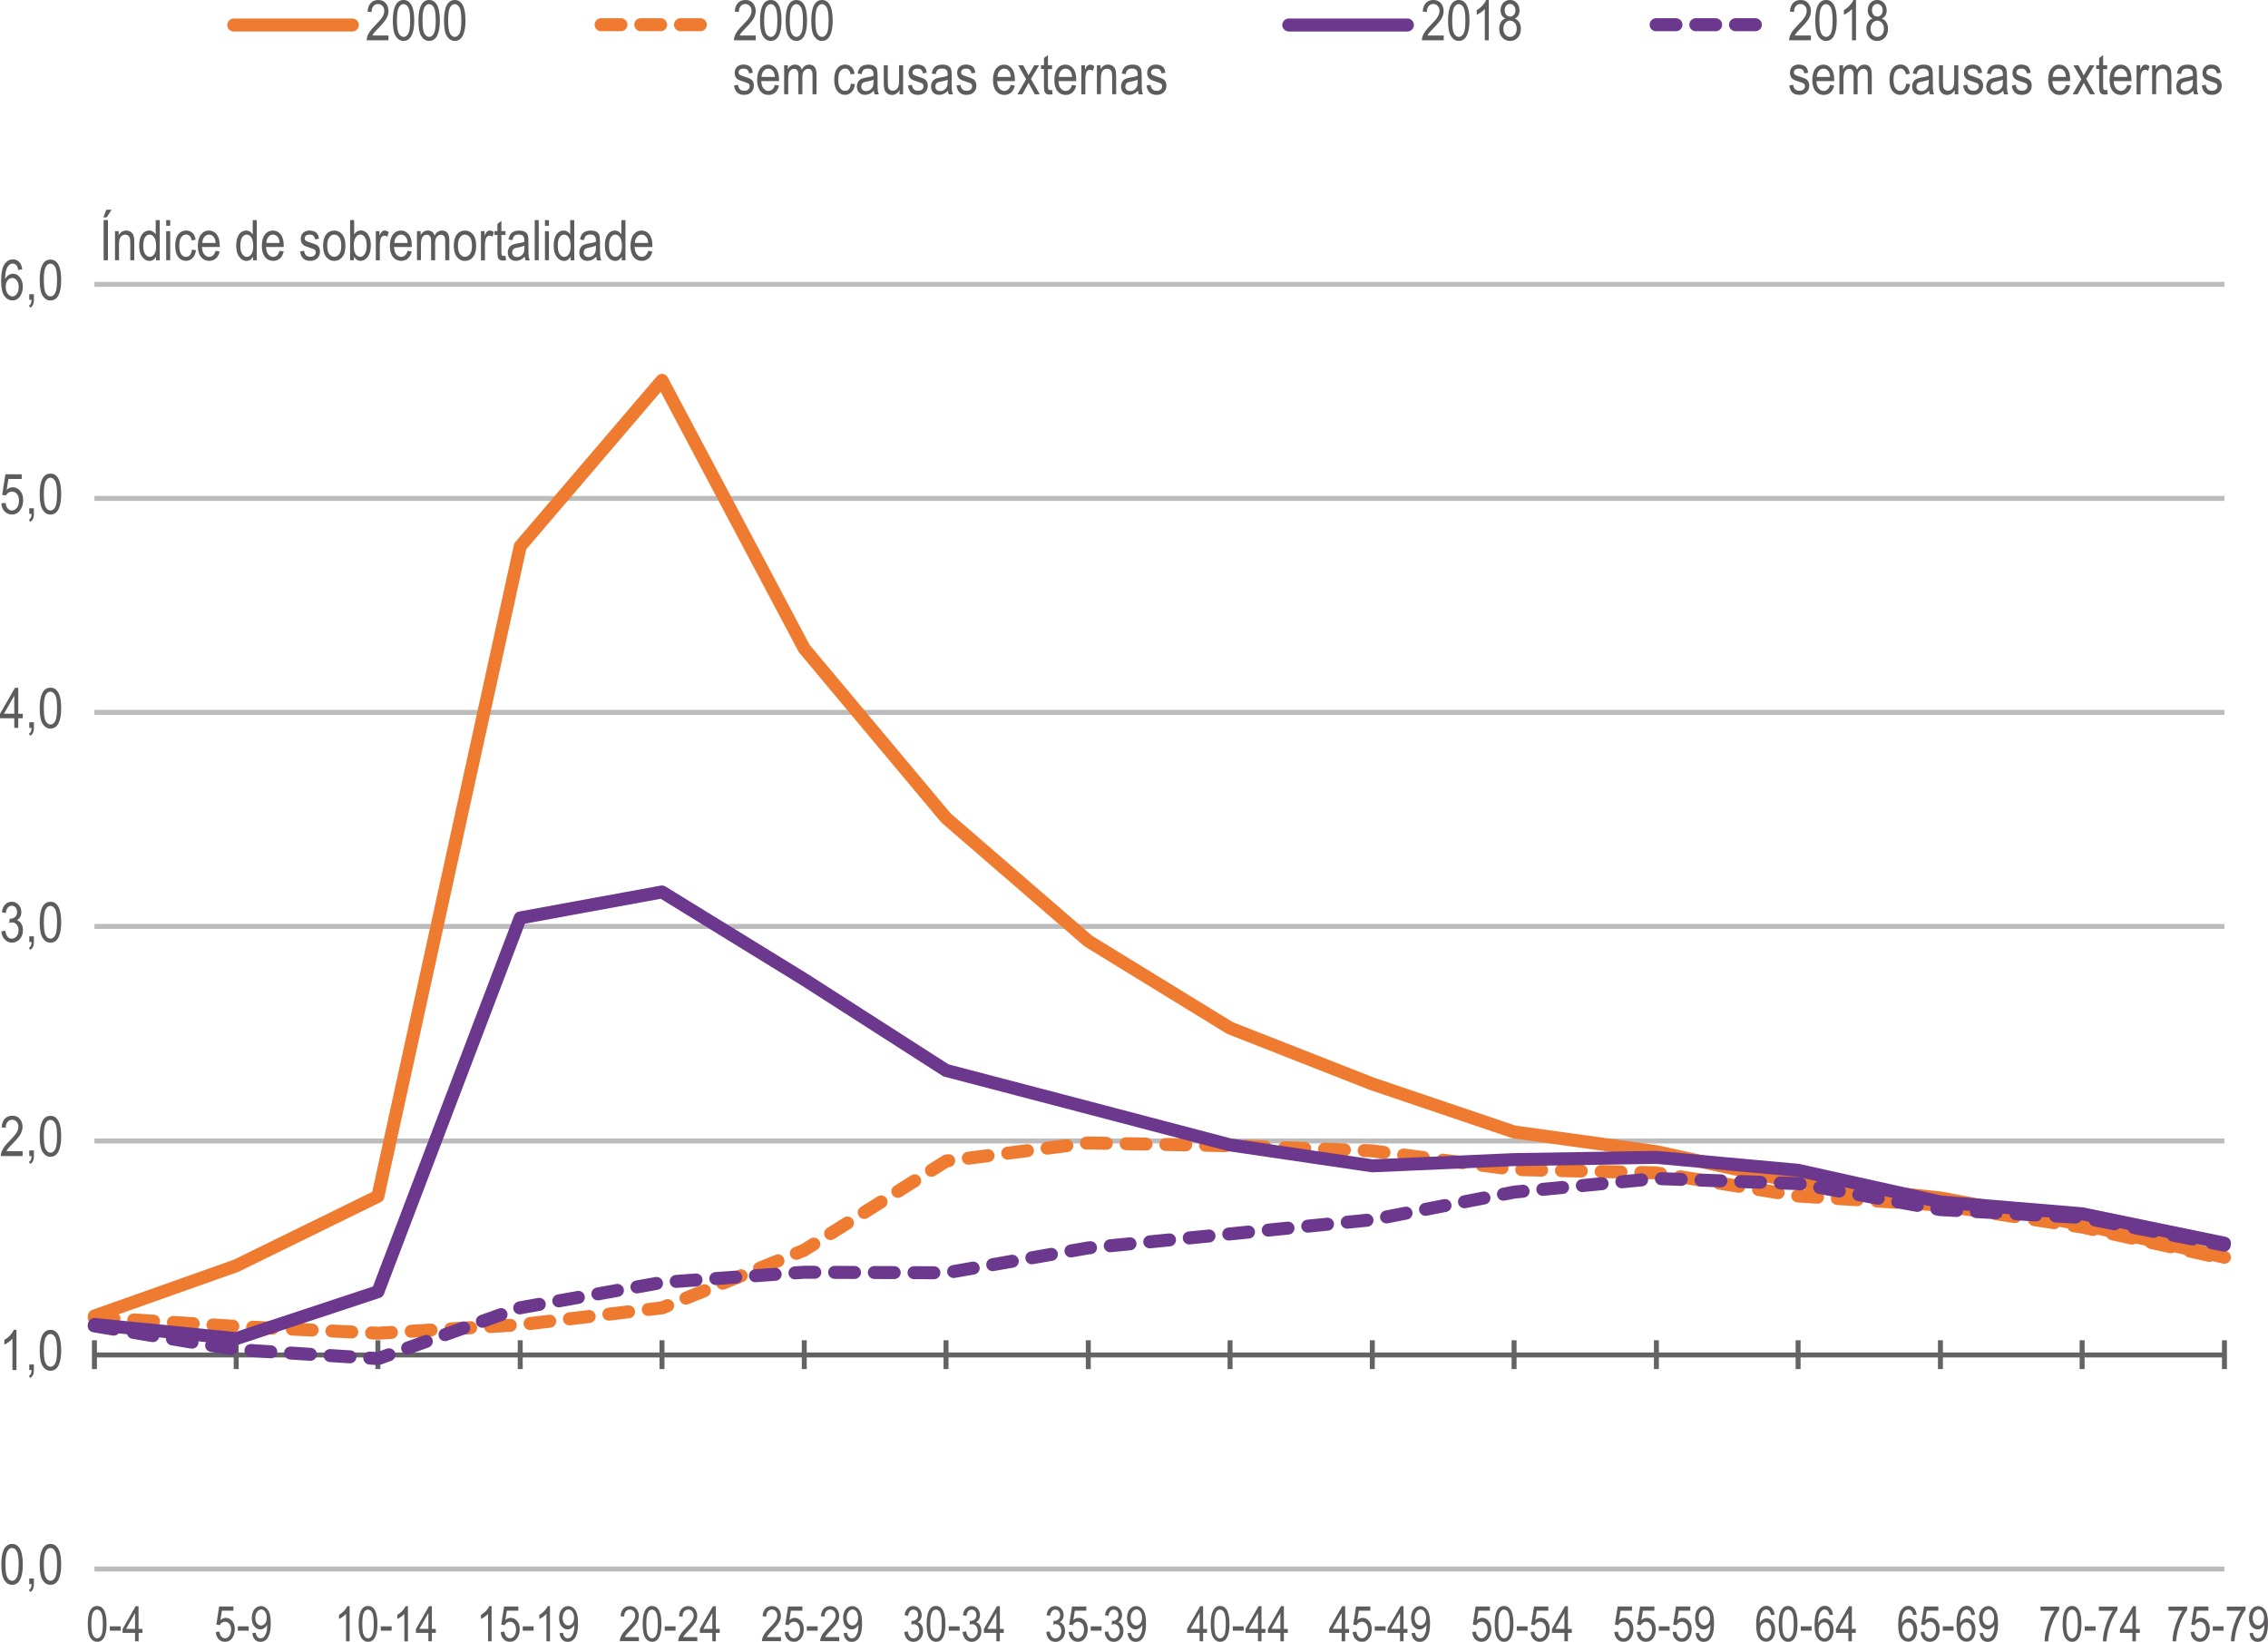 <?xml version="1.0" encoding="UTF-8"?> <svg xmlns="http://www.w3.org/2000/svg" xmlns:xlink="http://www.w3.org/1999/xlink" version="1.1" id="Camada_1" x="0px" y="0px" viewBox="0 0 323.96 234.52" style="enable-background:new 0 0 323.96 234.52;" xml:space="preserve"> <style type="text/css"> .st0{fill:none;stroke:#BDBCBC;stroke-width:0.709;stroke-linejoin:round;stroke-miterlimit:10;} .st1{fill:none;stroke:#646363;stroke-width:0.709;stroke-linejoin:round;stroke-miterlimit:10;} .st2{fill:none;stroke:#EF7B31;stroke-width:1.856;stroke-linecap:round;stroke-linejoin:round;stroke-miterlimit:10;} .st3{fill:none;stroke:#EF7B31;stroke-width:1.856;stroke-linecap:round;stroke-linejoin:round;stroke-miterlimit:10;stroke-dasharray:2.835,2.835;} .st4{fill:none;stroke:#6C388D;stroke-width:1.856;stroke-linecap:round;stroke-linejoin:round;stroke-miterlimit:10;} .st5{fill:none;stroke:#6C388D;stroke-width:1.856;stroke-linecap:round;stroke-linejoin:round;stroke-miterlimit:10;stroke-dasharray:2.835,2.835;} .st6{fill:#5D5B5D;} </style> <path class="st0" d="M13.49,224.12h304.24 M13.49,162.98h304.24 M13.49,132.33h304.24 M13.49,101.76h304.24 M13.49,71.19h304.24 M13.49,40.62h304.24"></path> <line class="st1" x1="13.49" y1="193.55" x2="317.74" y2="193.55"></line> <path class="st1" d="M13.49,191.45v4.11 M33.74,191.45v4.11 M53.98,191.45v4.11 M74.31,191.45v4.11 M94.56,191.45v4.11 M114.88,191.45v4.11 M135.13,191.45v4.11 M155.45,191.45v4.11 M175.7,191.45v4.11 M196.02,191.45v4.11 M216.27,191.45v4.11 M236.6,191.45v4.11 M256.84,191.45v4.11 M277.17,191.45v4.11 M297.41,191.45v4.11 M317.74,191.45v4.11"></path> <polyline class="st2" points="13.49,187.98 33.74,180.8 53.98,170.88 74.31,78.04 94.56,54.33 114.88,92.64 135.13,116.84 155.45,134.42 175.7,146.85 196.02,154.83 216.27,161.69 236.6,164.51 256.84,168.95 277.17,171.12 297.41,174.91 317.74,179.59 "></polyline> <polyline class="st3" points="13.45,188.18 33.78,189.47 54.02,190.44 74.27,189.23 94.6,186.81 114.84,178.59 135.17,165.84 155.41,163.26 175.74,163.66 195.98,164.39 216.31,167.05 236.55,167.53 256.88,170.84 277.13,172.13 297.45,175.28 317.7,179.8 "></polyline> <polyline class="st4" points="13.49,189.19 33.74,191.21 53.98,184.51 74.31,131.12 94.56,127.41 114.88,139.91 135.13,152.9 155.45,158.22 175.7,163.54 196.02,166.53 216.27,165.64 236.6,165.32 256.84,167.17 277.17,171.69 297.41,173.38 317.74,177.58 "></polyline> <polyline class="st5" points="13.45,189.39 33.78,192.78 54.02,194.07 74.27,186.81 94.6,183.18 114.84,181.73 135.17,181.81 155.41,178.26 175.74,176.25 195.98,174.23 216.31,170.28 236.55,168.34 256.88,169.07 277.13,172.78 297.45,173.91 317.7,177.86 "></polyline> <g> <g> <path class="st6" d="M0.19,223.46c0-0.96,0.13-1.69,0.39-2.18s0.64-0.74,1.15-0.74c0.45,0,0.8,0.2,1.06,0.6 c0.31,0.48,0.47,1.26,0.47,2.32c0,0.96-0.13,1.68-0.39,2.18s-0.64,0.74-1.15,0.74c-0.45,0-0.81-0.22-1.1-0.66 S0.19,224.53,0.19,223.46z M0.78,223.45c0,0.93,0.09,1.55,0.27,1.87c0.18,0.32,0.41,0.48,0.69,0.48c0.26,0,0.48-0.16,0.66-0.48 c0.18-0.32,0.27-0.94,0.27-1.86c0-0.93-0.09-1.56-0.27-1.87s-0.41-0.47-0.69-0.47c-0.26,0-0.48,0.16-0.66,0.48 C0.87,221.91,0.78,222.53,0.78,223.45z"></path> <path class="st6" d="M4.18,226.28v-0.8h0.66v0.8c0,0.31-0.05,0.55-0.14,0.73s-0.22,0.31-0.4,0.4l-0.16-0.3 c0.12-0.06,0.21-0.16,0.27-0.28c0.06-0.12,0.09-0.31,0.1-0.55H4.18z"></path> <path class="st6" d="M5.67,223.46c0-0.96,0.13-1.69,0.39-2.18s0.64-0.74,1.15-0.74c0.45,0,0.8,0.2,1.06,0.6 c0.31,0.48,0.47,1.26,0.47,2.32c0,0.96-0.13,1.68-0.39,2.18s-0.64,0.74-1.15,0.74c-0.45,0-0.81-0.22-1.1-0.66 S5.67,224.53,5.67,223.46z M6.26,223.45c0,0.93,0.09,1.55,0.27,1.87c0.18,0.32,0.41,0.48,0.69,0.48c0.26,0,0.48-0.16,0.66-0.48 c0.18-0.32,0.27-0.94,0.27-1.86c0-0.93-0.09-1.56-0.27-1.87s-0.41-0.47-0.69-0.47c-0.26,0-0.48,0.16-0.66,0.48 C6.35,221.91,6.26,222.53,6.26,223.45z"></path> </g> </g> <g> <g> <path class="st6" d="M2.36,195.7H1.78v-4.48c-0.13,0.16-0.31,0.32-0.54,0.48s-0.43,0.29-0.62,0.37v-0.68 c0.32-0.18,0.6-0.4,0.84-0.67s0.41-0.52,0.51-0.77h0.38V195.7z"></path> <path class="st6" d="M4.18,195.7v-0.8h0.66v0.8c0,0.31-0.05,0.55-0.14,0.73s-0.22,0.31-0.4,0.4l-0.16-0.3 c0.12-0.06,0.21-0.16,0.27-0.28s0.09-0.31,0.1-0.55H4.18z"></path> <path class="st6" d="M5.67,192.88c0-0.96,0.13-1.69,0.39-2.18s0.64-0.74,1.15-0.74c0.45,0,0.8,0.2,1.06,0.6 c0.31,0.48,0.47,1.26,0.47,2.32c0,0.96-0.13,1.68-0.39,2.18S7.7,195.8,7.2,195.8c-0.45,0-0.81-0.22-1.1-0.66 S5.67,193.95,5.67,192.88z M6.26,192.88c0,0.93,0.09,1.55,0.27,1.87c0.18,0.32,0.41,0.48,0.69,0.48c0.26,0,0.48-0.16,0.66-0.48 c0.18-0.32,0.27-0.94,0.27-1.86c0-0.93-0.09-1.56-0.27-1.87s-0.41-0.47-0.69-0.47c-0.26,0-0.48,0.16-0.66,0.48 C6.35,191.33,6.26,191.95,6.26,192.88z"></path> </g> </g> <g> <g> <path class="st6" d="M3.23,164.45v0.68H0.12c-0.01-0.27,0.07-0.58,0.25-0.92s0.49-0.74,0.95-1.2c0.54-0.54,0.89-0.95,1.06-1.25 c0.17-0.29,0.25-0.57,0.25-0.82c0-0.29-0.09-0.53-0.26-0.71c-0.17-0.18-0.38-0.28-0.63-0.28c-0.27,0-0.49,0.1-0.66,0.3 s-0.26,0.48-0.26,0.85l-0.59-0.07c0.04-0.55,0.2-0.96,0.47-1.24s0.62-0.42,1.06-0.42c0.48,0,0.84,0.16,1.09,0.48 c0.25,0.32,0.37,0.69,0.37,1.1c0,0.36-0.1,0.71-0.29,1.05s-0.56,0.78-1.1,1.34c-0.34,0.35-0.57,0.59-0.67,0.72 c-0.1,0.13-0.18,0.26-0.24,0.38H3.23z"></path> <path class="st6" d="M4.18,165.13v-0.8h0.66v0.8c0,0.31-0.05,0.55-0.14,0.73s-0.22,0.31-0.4,0.4l-0.16-0.3 c0.12-0.06,0.21-0.16,0.27-0.28s0.09-0.31,0.1-0.55H4.18z"></path> <path class="st6" d="M5.67,162.31c0-0.96,0.13-1.69,0.39-2.18s0.64-0.74,1.15-0.74c0.45,0,0.8,0.2,1.06,0.6 c0.31,0.48,0.47,1.26,0.47,2.32c0,0.96-0.13,1.68-0.39,2.18s-0.64,0.74-1.15,0.74c-0.45,0-0.81-0.22-1.1-0.66 S5.67,163.38,5.67,162.31z M6.26,162.3c0,0.93,0.09,1.55,0.27,1.87c0.18,0.32,0.41,0.48,0.69,0.48c0.26,0,0.48-0.16,0.66-0.48 c0.18-0.32,0.27-0.94,0.27-1.86c0-0.93-0.09-1.56-0.27-1.87s-0.41-0.47-0.69-0.47c-0.26,0-0.48,0.16-0.66,0.48 C6.35,160.76,6.26,161.38,6.26,162.3z"></path> </g> </g> <g> <g> <path class="st6" d="M0.19,133.04l0.57-0.09c0.12,0.75,0.42,1.13,0.91,1.13c0.26,0,0.49-0.11,0.69-0.33 c0.19-0.22,0.29-0.51,0.29-0.87c0-0.33-0.09-0.6-0.27-0.81s-0.39-0.31-0.65-0.31c-0.11,0-0.24,0.03-0.41,0.08l0.07-0.62l0.09,0.01 c0.28,0,0.52-0.09,0.69-0.26c0.18-0.17,0.27-0.41,0.27-0.7c0-0.27-0.07-0.48-0.22-0.65s-0.33-0.24-0.54-0.24 c-0.22,0-0.41,0.09-0.56,0.26c-0.15,0.17-0.25,0.43-0.29,0.78l-0.57-0.12c0.07-0.49,0.24-0.86,0.49-1.11s0.56-0.38,0.93-0.38 c0.38,0,0.7,0.14,0.97,0.42c0.27,0.28,0.4,0.63,0.4,1.06c0,0.26-0.06,0.49-0.17,0.69c-0.11,0.2-0.27,0.36-0.47,0.47 c0.19,0.05,0.34,0.14,0.46,0.26c0.12,0.12,0.22,0.28,0.3,0.48c0.08,0.2,0.11,0.42,0.11,0.67c0,0.53-0.15,0.96-0.46,1.29 s-0.68,0.5-1.11,0.5c-0.4,0-0.74-0.15-1.02-0.44S0.23,133.53,0.19,133.04z"></path> <path class="st6" d="M4.18,134.55v-0.8h0.66v0.8c0,0.31-0.05,0.55-0.14,0.73s-0.22,0.31-0.4,0.4l-0.16-0.3 c0.12-0.06,0.21-0.16,0.27-0.28s0.09-0.31,0.1-0.55H4.18z"></path> <path class="st6" d="M5.67,131.73c0-0.96,0.13-1.69,0.39-2.18s0.64-0.74,1.15-0.74c0.45,0,0.8,0.2,1.06,0.6 c0.31,0.48,0.47,1.26,0.47,2.32c0,0.96-0.13,1.68-0.39,2.18s-0.64,0.74-1.15,0.74c-0.45,0-0.81-0.22-1.1-0.66 S5.67,132.8,5.67,131.73z M6.26,131.73c0,0.93,0.09,1.55,0.27,1.87c0.18,0.32,0.41,0.48,0.69,0.48c0.26,0,0.48-0.16,0.66-0.48 c0.18-0.32,0.27-0.94,0.27-1.86c0-0.93-0.09-1.56-0.27-1.87s-0.41-0.47-0.69-0.47c-0.26,0-0.48,0.16-0.66,0.48 C6.35,130.18,6.26,130.8,6.26,131.73z"></path> </g> </g> <g> <g> <path class="st6" d="M2.04,103.97v-1.37H0v-0.64l2.14-3.71h0.47v3.71h0.64v0.64H2.61v1.37H2.04z M2.04,101.95v-2.58l-1.47,2.58 H2.04z"></path> <path class="st6" d="M4.18,103.97v-0.8h0.66v0.8c0,0.31-0.05,0.55-0.14,0.73s-0.22,0.31-0.4,0.4l-0.16-0.3 c0.12-0.06,0.21-0.16,0.27-0.28s0.09-0.31,0.1-0.55H4.18z"></path> <path class="st6" d="M5.67,101.15c0-0.96,0.13-1.69,0.39-2.18s0.64-0.74,1.15-0.74c0.45,0,0.8,0.2,1.06,0.6 c0.31,0.48,0.47,1.26,0.47,2.32c0,0.96-0.13,1.68-0.39,2.18s-0.64,0.74-1.15,0.74c-0.45,0-0.81-0.22-1.1-0.66 S5.67,102.22,5.67,101.15z M6.26,101.14c0,0.93,0.09,1.55,0.27,1.87c0.18,0.32,0.41,0.48,0.69,0.48c0.26,0,0.48-0.16,0.66-0.48 c0.18-0.32,0.27-0.94,0.27-1.86c0-0.93-0.09-1.56-0.27-1.87S7.46,98.8,7.18,98.8c-0.26,0-0.48,0.16-0.66,0.48 C6.35,99.6,6.26,100.22,6.26,101.14z"></path> </g> </g> <g> <g> <path class="st6" d="M0.19,71.9l0.61-0.06c0.05,0.36,0.15,0.64,0.32,0.81s0.36,0.27,0.58,0.27c0.27,0,0.51-0.13,0.71-0.38 s0.3-0.6,0.3-1.03c0-0.41-0.1-0.73-0.29-0.95s-0.43-0.34-0.72-0.34c-0.17,0-0.34,0.05-0.49,0.15c-0.15,0.1-0.27,0.23-0.36,0.41 l-0.54-0.09l0.46-2.94h2.33v0.67H1.2l-0.25,1.54c0.28-0.24,0.57-0.36,0.89-0.36c0.39,0,0.73,0.17,1.03,0.5s0.44,0.79,0.44,1.35 c0,0.56-0.15,1.04-0.44,1.44c-0.29,0.4-0.68,0.6-1.17,0.6c-0.41,0-0.75-0.14-1.03-0.42S0.23,72.4,0.19,71.9z"></path> <path class="st6" d="M4.18,73.4v-0.8h0.66v0.8c0,0.31-0.05,0.55-0.14,0.73s-0.22,0.31-0.4,0.4l-0.16-0.3 c0.12-0.06,0.21-0.16,0.27-0.28s0.09-0.31,0.1-0.55H4.18z"></path> <path class="st6" d="M5.67,70.57c0-0.96,0.13-1.69,0.39-2.18s0.64-0.74,1.15-0.74c0.45,0,0.8,0.2,1.06,0.6 c0.31,0.48,0.47,1.26,0.47,2.32c0,0.96-0.13,1.68-0.39,2.18S7.7,73.5,7.2,73.5c-0.45,0-0.81-0.22-1.1-0.66S5.67,71.65,5.67,70.57z M6.26,70.57c0,0.93,0.09,1.55,0.27,1.87c0.18,0.32,0.41,0.48,0.69,0.48c0.26,0,0.48-0.16,0.66-0.48 c0.18-0.32,0.27-0.94,0.27-1.86c0-0.93-0.09-1.56-0.27-1.87s-0.41-0.47-0.69-0.47c-0.26,0-0.48,0.16-0.66,0.48 C6.35,69.03,6.26,69.65,6.26,70.57z"></path> </g> </g> <g> <g> <path class="st6" d="M3.18,38.49L2.6,38.55c-0.05-0.29-0.14-0.5-0.24-0.63c-0.15-0.18-0.34-0.27-0.55-0.27 c-0.33,0-0.6,0.21-0.81,0.62c-0.17,0.36-0.26,0.89-0.27,1.59c0.13-0.25,0.3-0.44,0.5-0.57s0.41-0.19,0.64-0.19 c0.37,0,0.7,0.17,0.97,0.51s0.42,0.79,0.42,1.35c0,0.38-0.07,0.73-0.21,1.04s-0.32,0.54-0.54,0.69s-0.46,0.22-0.72,0.22 c-0.47,0-0.86-0.21-1.17-0.64s-0.46-1.14-0.46-2.14c0-1.11,0.16-1.9,0.47-2.37c0.31-0.47,0.72-0.71,1.21-0.71 c0.36,0,0.65,0.12,0.9,0.36S3.12,38.03,3.18,38.49z M0.82,40.96c0,0.41,0.1,0.75,0.29,1s0.42,0.38,0.68,0.38 c0.23,0,0.43-0.12,0.61-0.36s0.27-0.56,0.27-0.98c0-0.41-0.09-0.72-0.27-0.95s-0.39-0.34-0.65-0.34c-0.25,0-0.47,0.11-0.65,0.33 S0.82,40.58,0.82,40.96z"></path> <path class="st6" d="M4.18,42.82v-0.8h0.66v0.8c0,0.31-0.05,0.55-0.14,0.73s-0.22,0.31-0.4,0.4l-0.16-0.3 c0.12-0.06,0.21-0.16,0.27-0.28s0.09-0.31,0.1-0.55H4.18z"></path> <path class="st6" d="M5.67,40c0-0.96,0.13-1.69,0.39-2.18s0.64-0.74,1.15-0.74c0.45,0,0.8,0.2,1.06,0.6 c0.31,0.48,0.47,1.26,0.47,2.32c0,0.96-0.13,1.68-0.39,2.18S7.7,42.92,7.2,42.92c-0.45,0-0.81-0.22-1.1-0.66S5.67,41.07,5.67,40z M6.26,39.99c0,0.93,0.09,1.55,0.27,1.87c0.18,0.32,0.41,0.48,0.69,0.48c0.26,0,0.48-0.16,0.66-0.48 c0.18-0.32,0.27-0.94,0.27-1.86c0-0.93-0.09-1.56-0.27-1.87s-0.41-0.47-0.69-0.47c-0.26,0-0.48,0.16-0.66,0.48 C6.35,38.45,6.26,39.07,6.26,39.99z"></path> </g> </g> <g> <g> <path class="st6" d="M12.54,231.96c0-0.84,0.11-1.48,0.34-1.91c0.23-0.43,0.56-0.65,1-0.65c0.39,0,0.7,0.17,0.93,0.53 c0.27,0.42,0.41,1.1,0.41,2.03c0,0.84-0.11,1.47-0.34,1.91c-0.23,0.43-0.56,0.65-1,0.65c-0.39,0-0.71-0.19-0.96-0.57 C12.66,233.56,12.54,232.9,12.54,231.96z M13.05,231.96c0,0.81,0.08,1.36,0.23,1.64c0.16,0.28,0.36,0.42,0.6,0.42 c0.23,0,0.42-0.14,0.58-0.42c0.16-0.28,0.23-0.82,0.23-1.63c0-0.82-0.08-1.36-0.23-1.64c-0.16-0.28-0.36-0.41-0.61-0.41 c-0.23,0-0.42,0.14-0.57,0.42C13.13,230.61,13.05,231.16,13.05,231.96z"></path> <path class="st6" d="M15.69,232.93v-0.62h1.55v0.62H15.69z"></path> <path class="st6" d="M19.29,234.44v-1.2h-1.78v-0.56l1.87-3.25h0.41v3.25h0.56v0.56H19.8v1.2H19.29z M19.29,232.67v-2.26 l-1.28,2.26H19.29z"></path> </g> </g> <g> <g> <path class="st6" d="M30.82,233.12l0.53-0.05c0.04,0.32,0.13,0.56,0.28,0.71c0.15,0.16,0.31,0.23,0.5,0.23 c0.24,0,0.45-0.11,0.62-0.33c0.17-0.22,0.26-0.52,0.26-0.9c0-0.36-0.08-0.64-0.25-0.83c-0.17-0.2-0.38-0.3-0.63-0.3 c-0.15,0-0.3,0.04-0.43,0.13c-0.13,0.09-0.24,0.21-0.32,0.36l-0.48-0.08l0.4-2.58h2.04v0.59h-1.64l-0.22,1.35 c0.24-0.21,0.5-0.32,0.78-0.32c0.34,0,0.64,0.15,0.9,0.44c0.25,0.29,0.38,0.69,0.38,1.19c0,0.49-0.13,0.91-0.38,1.26 c-0.25,0.35-0.6,0.53-1.02,0.53c-0.36,0-0.66-0.12-0.9-0.37C31,233.9,30.86,233.56,30.82,233.12z"></path> <path class="st6" d="M33.97,232.93v-0.62h1.55v0.62H33.97z"></path> <path class="st6" d="M36.04,233.28l0.49-0.05c0.08,0.53,0.31,0.79,0.68,0.79c0.17,0,0.32-0.06,0.46-0.17 c0.14-0.12,0.25-0.32,0.35-0.61s0.14-0.64,0.14-1.03v-0.12c-0.1,0.2-0.25,0.36-0.42,0.48c-0.18,0.12-0.36,0.18-0.54,0.18 c-0.33,0-0.62-0.15-0.87-0.44c-0.24-0.29-0.36-0.69-0.36-1.2c0-0.52,0.13-0.94,0.38-1.24c0.25-0.3,0.56-0.45,0.92-0.45 c0.26,0,0.49,0.08,0.71,0.25c0.22,0.17,0.39,0.42,0.51,0.75s0.18,0.8,0.18,1.42c0,0.69-0.06,1.22-0.19,1.6 c-0.13,0.38-0.31,0.66-0.53,0.83c-0.22,0.17-0.47,0.26-0.75,0.26c-0.31,0-0.57-0.11-0.78-0.32S36.08,233.68,36.04,233.28z M38.1,231.06c0-0.36-0.08-0.64-0.24-0.85c-0.16-0.21-0.34-0.31-0.55-0.31c-0.22,0-0.41,0.11-0.58,0.33 c-0.17,0.22-0.26,0.51-0.26,0.88c0,0.33,0.08,0.59,0.24,0.79s0.36,0.29,0.58,0.29c0.22,0,0.41-0.1,0.57-0.29 S38.1,231.42,38.1,231.06z"></path> </g> </g> <g> <g> <path class="st6" d="M49.94,234.44h-0.51v-3.92c-0.12,0.14-0.27,0.28-0.47,0.42s-0.38,0.25-0.54,0.32v-0.59 c0.28-0.16,0.52-0.35,0.74-0.58c0.21-0.23,0.36-0.45,0.45-0.67h0.33V234.44z"></path> <path class="st6" d="M51.23,231.96c0-0.84,0.11-1.48,0.34-1.91c0.23-0.43,0.56-0.65,1-0.65c0.39,0,0.7,0.17,0.93,0.53 c0.27,0.42,0.41,1.1,0.41,2.03c0,0.84-0.11,1.47-0.34,1.91c-0.23,0.43-0.56,0.65-1,0.65c-0.39,0-0.71-0.19-0.96-0.57 C51.36,233.56,51.23,232.9,51.23,231.96z M51.75,231.96c0,0.81,0.08,1.36,0.23,1.64c0.16,0.28,0.36,0.42,0.6,0.42 c0.23,0,0.42-0.14,0.58-0.42c0.16-0.28,0.23-0.82,0.23-1.63c0-0.82-0.08-1.36-0.23-1.64c-0.16-0.28-0.36-0.41-0.61-0.41 c-0.23,0-0.42,0.14-0.57,0.42C51.83,230.61,51.75,231.16,51.75,231.96z"></path> <path class="st6" d="M54.39,232.93v-0.62h1.55v0.62H54.39z"></path> <path class="st6" d="M58.27,234.44h-0.51v-3.92c-0.12,0.14-0.27,0.28-0.47,0.42s-0.38,0.25-0.54,0.32v-0.59 c0.28-0.16,0.52-0.35,0.74-0.58c0.21-0.23,0.36-0.45,0.45-0.67h0.33V234.44z"></path> <path class="st6" d="M61.19,234.44v-1.2h-1.78v-0.56l1.87-3.25h0.41v3.25h0.56v0.56h-0.56v1.2H61.19z M61.19,232.67v-2.26 l-1.28,2.26H61.19z"></path> </g> </g> <g> <g> <path class="st6" d="M70.22,234.44h-0.51v-3.92c-0.12,0.14-0.27,0.28-0.47,0.42s-0.38,0.25-0.54,0.32v-0.59 c0.28-0.16,0.52-0.35,0.74-0.58c0.21-0.23,0.36-0.45,0.45-0.67h0.33V234.44z"></path> <path class="st6" d="M71.52,233.12l0.53-0.05c0.04,0.32,0.13,0.56,0.28,0.71c0.15,0.16,0.31,0.23,0.5,0.23 c0.24,0,0.45-0.11,0.62-0.33c0.17-0.22,0.26-0.52,0.26-0.9c0-0.36-0.08-0.64-0.25-0.83c-0.17-0.2-0.38-0.3-0.63-0.3 c-0.15,0-0.3,0.04-0.43,0.13c-0.13,0.09-0.24,0.21-0.32,0.36l-0.48-0.08l0.4-2.58h2.04v0.59h-1.64l-0.22,1.35 c0.24-0.21,0.5-0.32,0.78-0.32c0.34,0,0.64,0.15,0.9,0.44c0.25,0.29,0.38,0.69,0.38,1.19c0,0.49-0.13,0.91-0.38,1.26 c-0.25,0.35-0.6,0.53-1.02,0.53c-0.36,0-0.66-0.12-0.9-0.37C71.69,233.9,71.55,233.56,71.52,233.12z"></path> <path class="st6" d="M74.67,232.93v-0.62h1.55v0.62H74.67z"></path> <path class="st6" d="M78.56,234.44h-0.51v-3.92c-0.12,0.14-0.27,0.28-0.47,0.42s-0.38,0.25-0.54,0.32v-0.59 c0.28-0.16,0.52-0.35,0.74-0.58c0.21-0.23,0.36-0.45,0.45-0.67h0.33V234.44z"></path> <path class="st6" d="M79.93,233.28l0.49-0.05c0.08,0.53,0.31,0.79,0.68,0.79c0.17,0,0.32-0.06,0.46-0.17 c0.14-0.12,0.25-0.32,0.35-0.61s0.14-0.64,0.14-1.03v-0.12c-0.1,0.2-0.25,0.36-0.42,0.48c-0.18,0.12-0.36,0.18-0.54,0.18 c-0.33,0-0.62-0.15-0.87-0.44c-0.24-0.29-0.36-0.69-0.36-1.2c0-0.52,0.13-0.94,0.38-1.24c0.25-0.3,0.56-0.45,0.92-0.45 c0.26,0,0.49,0.08,0.71,0.25c0.22,0.17,0.39,0.42,0.51,0.75s0.18,0.8,0.18,1.42c0,0.69-0.06,1.22-0.19,1.6 c-0.13,0.38-0.31,0.66-0.53,0.83c-0.22,0.17-0.47,0.26-0.75,0.26c-0.31,0-0.57-0.11-0.78-0.32S79.97,233.68,79.93,233.28z M82,231.06c0-0.36-0.08-0.64-0.24-0.85c-0.16-0.21-0.34-0.31-0.55-0.31c-0.22,0-0.41,0.11-0.58,0.33 c-0.17,0.22-0.26,0.51-0.26,0.88c0,0.33,0.08,0.59,0.24,0.79s0.36,0.29,0.58,0.29c0.22,0,0.41-0.1,0.57-0.29S82,231.42,82,231.06z "></path> </g> </g> <g> <g> <path class="st6" d="M91.26,233.84v0.59h-2.72c-0.01-0.24,0.07-0.51,0.22-0.8c0.15-0.3,0.43-0.65,0.83-1.05 c0.47-0.47,0.78-0.83,0.93-1.09s0.22-0.5,0.22-0.72c0-0.25-0.07-0.46-0.22-0.62c-0.15-0.16-0.33-0.24-0.55-0.24 c-0.23,0-0.43,0.09-0.58,0.26s-0.23,0.42-0.23,0.75l-0.52-0.06c0.04-0.48,0.17-0.84,0.41-1.08c0.24-0.24,0.55-0.36,0.93-0.36 c0.42,0,0.74,0.14,0.95,0.42c0.21,0.28,0.32,0.6,0.32,0.96c0,0.32-0.08,0.62-0.25,0.92c-0.17,0.29-0.49,0.68-0.96,1.17 c-0.3,0.31-0.5,0.52-0.58,0.63c-0.09,0.11-0.16,0.22-0.21,0.33H91.26z"></path> <path class="st6" d="M91.8,231.96c0-0.84,0.11-1.48,0.34-1.91c0.23-0.43,0.56-0.65,1-0.65c0.39,0,0.7,0.17,0.93,0.53 c0.27,0.42,0.41,1.1,0.41,2.03c0,0.84-0.11,1.47-0.34,1.91c-0.23,0.43-0.56,0.65-1,0.65c-0.39,0-0.71-0.19-0.96-0.57 C91.92,233.56,91.8,232.9,91.8,231.96z M92.32,231.96c0,0.81,0.08,1.36,0.23,1.64c0.16,0.28,0.36,0.42,0.6,0.42 c0.23,0,0.42-0.14,0.58-0.42c0.16-0.28,0.23-0.82,0.23-1.63c0-0.82-0.08-1.36-0.23-1.64c-0.16-0.28-0.36-0.41-0.61-0.41 c-0.23,0-0.42,0.14-0.57,0.42C92.39,230.61,92.32,231.16,92.32,231.96z"></path> <path class="st6" d="M94.95,232.93v-0.62h1.55v0.62H94.95z"></path> <path class="st6" d="M99.6,233.84v0.59h-2.72c-0.01-0.24,0.07-0.51,0.22-0.8c0.15-0.3,0.43-0.65,0.83-1.05 c0.47-0.47,0.78-0.83,0.93-1.09s0.22-0.5,0.22-0.72c0-0.25-0.07-0.46-0.22-0.62c-0.15-0.16-0.33-0.24-0.55-0.24 c-0.23,0-0.43,0.09-0.58,0.26s-0.23,0.42-0.23,0.75l-0.52-0.06c0.04-0.48,0.17-0.84,0.41-1.08c0.24-0.24,0.55-0.36,0.93-0.36 c0.42,0,0.74,0.14,0.95,0.42c0.21,0.28,0.32,0.6,0.32,0.96c0,0.32-0.08,0.62-0.25,0.92c-0.17,0.29-0.49,0.68-0.96,1.17 c-0.3,0.31-0.5,0.52-0.58,0.63c-0.09,0.11-0.16,0.22-0.21,0.33H99.6z"></path> <path class="st6" d="M101.75,234.44v-1.2h-1.78v-0.56l1.87-3.25h0.41v3.25h0.56v0.56h-0.56v1.2H101.75z M101.75,232.67v-2.26 l-1.28,2.26H101.75z"></path> </g> </g> <g> <g> <path class="st6" d="M111.55,233.84v0.59h-2.72c-0.01-0.24,0.07-0.51,0.22-0.8c0.15-0.3,0.43-0.65,0.83-1.05 c0.47-0.47,0.78-0.83,0.93-1.09s0.22-0.5,0.22-0.72c0-0.25-0.07-0.46-0.22-0.62c-0.15-0.16-0.33-0.24-0.55-0.24 c-0.23,0-0.43,0.09-0.58,0.26s-0.23,0.42-0.23,0.75l-0.52-0.06c0.04-0.48,0.17-0.84,0.41-1.08c0.24-0.24,0.55-0.36,0.93-0.36 c0.42,0,0.74,0.14,0.95,0.42c0.21,0.28,0.32,0.6,0.32,0.96c0,0.32-0.08,0.62-0.25,0.92c-0.17,0.29-0.49,0.68-0.96,1.17 c-0.3,0.31-0.5,0.52-0.58,0.63c-0.09,0.11-0.16,0.22-0.21,0.33H111.55z"></path> <path class="st6" d="M112.09,233.12l0.53-0.05c0.04,0.32,0.13,0.56,0.28,0.71c0.15,0.16,0.31,0.23,0.5,0.23 c0.24,0,0.45-0.11,0.62-0.33c0.17-0.22,0.26-0.52,0.26-0.9c0-0.36-0.08-0.64-0.25-0.83c-0.17-0.2-0.38-0.3-0.63-0.3 c-0.15,0-0.3,0.04-0.43,0.13c-0.13,0.09-0.24,0.21-0.32,0.36l-0.48-0.08l0.4-2.58h2.04v0.59h-1.64l-0.22,1.35 c0.24-0.21,0.5-0.32,0.78-0.32c0.34,0,0.64,0.15,0.9,0.44c0.25,0.29,0.38,0.69,0.38,1.19c0,0.49-0.13,0.91-0.38,1.26 c-0.25,0.35-0.6,0.53-1.02,0.53c-0.36,0-0.66-0.12-0.9-0.37C112.26,233.9,112.12,233.56,112.09,233.12z"></path> <path class="st6" d="M115.24,232.93v-0.62h1.55v0.62H115.24z"></path> <path class="st6" d="M119.88,233.84v0.59h-2.72c-0.01-0.24,0.07-0.51,0.22-0.8c0.15-0.3,0.43-0.65,0.83-1.05 c0.47-0.47,0.78-0.83,0.93-1.09s0.22-0.5,0.22-0.72c0-0.25-0.07-0.46-0.22-0.62c-0.15-0.16-0.33-0.24-0.55-0.24 c-0.23,0-0.43,0.09-0.58,0.26s-0.23,0.42-0.23,0.75l-0.52-0.06c0.04-0.48,0.17-0.84,0.41-1.08c0.24-0.24,0.55-0.36,0.93-0.36 c0.42,0,0.74,0.14,0.95,0.42c0.21,0.28,0.32,0.6,0.32,0.96c0,0.32-0.08,0.62-0.25,0.92c-0.17,0.29-0.49,0.68-0.96,1.17 c-0.3,0.31-0.5,0.52-0.58,0.63c-0.09,0.11-0.16,0.22-0.21,0.33H119.88z"></path> <path class="st6" d="M120.5,233.28l0.49-0.05c0.08,0.53,0.31,0.79,0.68,0.79c0.17,0,0.32-0.06,0.46-0.17 c0.14-0.12,0.25-0.32,0.35-0.61s0.14-0.64,0.14-1.03v-0.12c-0.1,0.2-0.25,0.36-0.42,0.48c-0.18,0.12-0.36,0.18-0.54,0.18 c-0.33,0-0.62-0.15-0.87-0.44c-0.24-0.29-0.36-0.69-0.36-1.2c0-0.52,0.13-0.94,0.38-1.24c0.25-0.3,0.56-0.45,0.92-0.45 c0.26,0,0.49,0.08,0.71,0.25c0.22,0.17,0.39,0.42,0.51,0.75s0.18,0.8,0.18,1.42c0,0.69-0.06,1.22-0.19,1.6 c-0.13,0.38-0.31,0.66-0.53,0.83c-0.22,0.17-0.47,0.26-0.75,0.26c-0.31,0-0.57-0.11-0.78-0.32S120.54,233.68,120.5,233.28z M122.57,231.06c0-0.36-0.08-0.64-0.24-0.85c-0.16-0.21-0.34-0.31-0.55-0.31c-0.22,0-0.41,0.11-0.58,0.33 c-0.17,0.22-0.26,0.51-0.26,0.88c0,0.33,0.08,0.59,0.24,0.79s0.36,0.29,0.58,0.29c0.22,0,0.41-0.1,0.57-0.29 S122.57,231.42,122.57,231.06z"></path> </g> </g> <g> <g> <path class="st6" d="M129.17,233.11l0.5-0.08c0.1,0.66,0.37,0.99,0.8,0.99c0.23,0,0.43-0.1,0.6-0.29c0.17-0.2,0.25-0.45,0.25-0.76 c0-0.29-0.08-0.53-0.23-0.71c-0.15-0.18-0.35-0.27-0.57-0.27c-0.1,0-0.21,0.02-0.36,0.07l0.06-0.54l0.08,0.01 c0.25,0,0.45-0.08,0.61-0.23c0.16-0.15,0.23-0.36,0.23-0.61c0-0.23-0.06-0.42-0.2-0.56c-0.13-0.14-0.29-0.21-0.48-0.21 c-0.19,0-0.36,0.07-0.49,0.22c-0.13,0.15-0.22,0.38-0.26,0.68l-0.5-0.11c0.06-0.43,0.21-0.75,0.43-0.97s0.49-0.33,0.81-0.33 c0.33,0,0.62,0.12,0.85,0.37c0.23,0.25,0.35,0.56,0.35,0.93c0,0.23-0.05,0.43-0.15,0.6s-0.24,0.31-0.41,0.41 c0.16,0.05,0.3,0.12,0.4,0.23s0.19,0.25,0.26,0.42c0.07,0.18,0.1,0.37,0.1,0.59c0,0.46-0.14,0.84-0.41,1.13 c-0.27,0.29-0.6,0.44-0.97,0.44c-0.35,0-0.65-0.13-0.89-0.38C129.34,233.88,129.2,233.54,129.17,233.11z"></path> <path class="st6" d="M132.36,231.96c0-0.84,0.11-1.48,0.34-1.91c0.23-0.43,0.56-0.65,1-0.65c0.39,0,0.7,0.17,0.93,0.53 c0.27,0.42,0.41,1.1,0.41,2.03c0,0.84-0.11,1.47-0.34,1.91c-0.23,0.43-0.56,0.65-1,0.65c-0.39,0-0.71-0.19-0.96-0.57 C132.49,233.56,132.36,232.9,132.36,231.96z M132.88,231.96c0,0.81,0.08,1.36,0.23,1.64c0.16,0.28,0.36,0.42,0.6,0.42 c0.23,0,0.42-0.14,0.58-0.42c0.16-0.28,0.23-0.82,0.23-1.63c0-0.82-0.08-1.36-0.23-1.64c-0.16-0.28-0.36-0.41-0.61-0.41 c-0.23,0-0.42,0.14-0.57,0.42C132.96,230.61,132.88,231.16,132.88,231.96z"></path> <path class="st6" d="M135.52,232.93v-0.62h1.55v0.62H135.52z"></path> <path class="st6" d="M137.5,233.11l0.5-0.08c0.1,0.66,0.37,0.99,0.8,0.99c0.23,0,0.43-0.1,0.6-0.29c0.17-0.2,0.25-0.45,0.25-0.76 c0-0.29-0.08-0.53-0.23-0.71c-0.15-0.18-0.35-0.27-0.57-0.27c-0.1,0-0.21,0.02-0.36,0.07l0.06-0.54l0.08,0.01 c0.25,0,0.45-0.08,0.61-0.23c0.16-0.15,0.23-0.36,0.23-0.61c0-0.23-0.06-0.42-0.2-0.56c-0.13-0.14-0.29-0.21-0.48-0.21 c-0.19,0-0.36,0.07-0.49,0.22c-0.13,0.15-0.22,0.38-0.26,0.68l-0.5-0.11c0.06-0.43,0.21-0.75,0.43-0.97s0.49-0.33,0.81-0.33 c0.33,0,0.62,0.12,0.85,0.37c0.23,0.25,0.35,0.56,0.35,0.93c0,0.23-0.05,0.43-0.15,0.6s-0.24,0.31-0.41,0.41 c0.16,0.05,0.3,0.12,0.4,0.23s0.19,0.25,0.26,0.42c0.07,0.18,0.1,0.37,0.1,0.59c0,0.46-0.14,0.84-0.41,1.13 c-0.27,0.29-0.6,0.44-0.97,0.44c-0.35,0-0.65-0.13-0.89-0.38C137.68,233.88,137.54,233.54,137.5,233.11z"></path> <path class="st6" d="M142.32,234.44v-1.2h-1.78v-0.56l1.87-3.25h0.41v3.25h0.56v0.56h-0.56v1.2H142.32z M142.32,232.67v-2.26 l-1.28,2.26H142.32z"></path> </g> </g> <g> <g> <path class="st6" d="M149.45,233.11l0.5-0.08c0.1,0.66,0.37,0.99,0.8,0.99c0.23,0,0.43-0.1,0.6-0.29c0.17-0.2,0.25-0.45,0.25-0.76 c0-0.29-0.08-0.53-0.23-0.71c-0.15-0.18-0.35-0.27-0.57-0.27c-0.1,0-0.21,0.02-0.36,0.07l0.06-0.54l0.08,0.01 c0.25,0,0.45-0.08,0.61-0.23c0.16-0.15,0.23-0.36,0.23-0.61c0-0.23-0.06-0.42-0.2-0.56c-0.13-0.14-0.29-0.21-0.48-0.21 c-0.19,0-0.36,0.07-0.49,0.22c-0.13,0.15-0.22,0.38-0.26,0.68l-0.5-0.11c0.06-0.43,0.21-0.75,0.43-0.97s0.49-0.33,0.81-0.33 c0.33,0,0.62,0.12,0.85,0.37c0.23,0.25,0.35,0.56,0.35,0.93c0,0.23-0.05,0.43-0.15,0.6s-0.24,0.31-0.41,0.41 c0.16,0.05,0.3,0.12,0.4,0.23s0.19,0.25,0.26,0.42c0.07,0.18,0.1,0.37,0.1,0.59c0,0.46-0.14,0.84-0.41,1.13 c-0.27,0.29-0.6,0.44-0.97,0.44c-0.35,0-0.65-0.13-0.89-0.38C149.62,233.88,149.48,233.54,149.45,233.11z"></path> <path class="st6" d="M152.65,233.12l0.53-0.05c0.04,0.32,0.13,0.56,0.28,0.71c0.15,0.16,0.31,0.23,0.5,0.23 c0.24,0,0.45-0.11,0.62-0.33c0.17-0.22,0.26-0.52,0.26-0.9c0-0.36-0.08-0.64-0.25-0.83c-0.17-0.2-0.38-0.3-0.63-0.3 c-0.15,0-0.3,0.04-0.43,0.13c-0.13,0.09-0.24,0.21-0.32,0.36l-0.48-0.08l0.4-2.58h2.04v0.59h-1.64l-0.22,1.35 c0.24-0.21,0.5-0.32,0.78-0.32c0.34,0,0.64,0.15,0.9,0.44c0.25,0.29,0.38,0.69,0.38,1.19c0,0.49-0.13,0.91-0.38,1.26 c-0.25,0.35-0.6,0.53-1.02,0.53c-0.36,0-0.66-0.12-0.9-0.37C152.82,233.9,152.68,233.56,152.65,233.12z"></path> <path class="st6" d="M155.8,232.93v-0.62h1.55v0.62H155.8z"></path> <path class="st6" d="M157.79,233.11l0.5-0.08c0.1,0.66,0.37,0.99,0.8,0.99c0.23,0,0.43-0.1,0.6-0.29c0.17-0.2,0.25-0.45,0.25-0.76 c0-0.29-0.08-0.53-0.23-0.71c-0.15-0.18-0.35-0.27-0.57-0.27c-0.1,0-0.21,0.02-0.36,0.07l0.06-0.54l0.08,0.01 c0.25,0,0.45-0.08,0.61-0.23c0.16-0.15,0.23-0.36,0.23-0.61c0-0.23-0.06-0.42-0.2-0.56c-0.13-0.14-0.29-0.21-0.48-0.21 c-0.19,0-0.36,0.07-0.49,0.22c-0.13,0.15-0.22,0.38-0.26,0.68l-0.5-0.11c0.06-0.43,0.21-0.75,0.43-0.97s0.49-0.33,0.81-0.33 c0.33,0,0.62,0.12,0.85,0.37c0.23,0.25,0.35,0.56,0.35,0.93c0,0.23-0.05,0.43-0.15,0.6s-0.24,0.31-0.41,0.41 c0.16,0.05,0.3,0.12,0.4,0.23s0.19,0.25,0.26,0.42c0.07,0.18,0.1,0.37,0.1,0.59c0,0.46-0.14,0.84-0.41,1.13 c-0.27,0.29-0.6,0.44-0.97,0.44c-0.35,0-0.65-0.13-0.89-0.38C157.96,233.88,157.82,233.54,157.79,233.11z"></path> <path class="st6" d="M161.06,233.28l0.49-0.05c0.08,0.53,0.31,0.79,0.68,0.79c0.17,0,0.32-0.06,0.46-0.17 c0.14-0.12,0.25-0.32,0.35-0.61s0.14-0.64,0.14-1.03v-0.12c-0.1,0.2-0.25,0.36-0.42,0.48c-0.18,0.12-0.36,0.18-0.54,0.18 c-0.33,0-0.62-0.15-0.87-0.44c-0.24-0.29-0.36-0.69-0.36-1.2c0-0.52,0.13-0.94,0.38-1.24c0.25-0.3,0.56-0.45,0.92-0.45 c0.26,0,0.49,0.08,0.71,0.25c0.22,0.17,0.39,0.42,0.51,0.75s0.18,0.8,0.18,1.42c0,0.69-0.06,1.22-0.19,1.6 c-0.13,0.38-0.31,0.66-0.53,0.83c-0.22,0.17-0.47,0.26-0.75,0.26c-0.31,0-0.57-0.11-0.78-0.32S161.1,233.68,161.06,233.28z M163.13,231.06c0-0.36-0.08-0.64-0.24-0.85c-0.16-0.21-0.34-0.31-0.55-0.31c-0.22,0-0.41,0.11-0.58,0.33 c-0.17,0.22-0.26,0.51-0.26,0.88c0,0.33,0.08,0.59,0.24,0.79s0.36,0.29,0.58,0.29c0.22,0,0.41-0.1,0.57-0.29 S163.13,231.42,163.13,231.06z"></path> </g> </g> <g> <g> <path class="st6" d="M171.35,234.44v-1.2h-1.78v-0.56l1.87-3.25h0.41v3.25h0.56v0.56h-0.56v1.2H171.35z M171.35,232.67v-2.26 l-1.28,2.26H171.35z"></path> <path class="st6" d="M172.94,231.96c0-0.84,0.11-1.48,0.34-1.91c0.23-0.43,0.56-0.65,1-0.65c0.39,0,0.7,0.17,0.93,0.53 c0.27,0.42,0.41,1.1,0.41,2.03c0,0.84-0.11,1.47-0.34,1.91c-0.23,0.43-0.56,0.65-1,0.65c-0.39,0-0.71-0.19-0.96-0.57 C173.06,233.56,172.94,232.9,172.94,231.96z M173.45,231.96c0,0.81,0.08,1.36,0.23,1.64c0.16,0.28,0.36,0.42,0.6,0.42 c0.23,0,0.42-0.14,0.58-0.42c0.16-0.28,0.23-0.82,0.23-1.63c0-0.82-0.08-1.36-0.23-1.64c-0.16-0.28-0.36-0.41-0.61-0.41 c-0.23,0-0.42,0.14-0.57,0.42C173.53,230.61,173.45,231.16,173.45,231.96z"></path> <path class="st6" d="M176.09,232.93v-0.62h1.55v0.62H176.09z"></path> <path class="st6" d="M179.69,234.44v-1.2h-1.78v-0.56l1.87-3.25h0.41v3.25h0.56v0.56h-0.56v1.2H179.69z M179.69,232.67v-2.26 l-1.28,2.26H179.69z"></path> <path class="st6" d="M182.89,234.44v-1.2h-1.78v-0.56l1.87-3.25h0.41v3.25h0.56v0.56h-0.56v1.2H182.89z M182.89,232.67v-2.26 l-1.28,2.26H182.89z"></path> </g> </g> <g> <g> <path class="st6" d="M191.64,234.44v-1.2h-1.78v-0.56l1.87-3.25h0.41v3.25h0.56v0.56h-0.56v1.2H191.64z M191.64,232.67v-2.26 l-1.28,2.26H191.64z"></path> <path class="st6" d="M193.22,233.12l0.53-0.05c0.04,0.32,0.13,0.56,0.28,0.71c0.15,0.16,0.31,0.23,0.5,0.23 c0.24,0,0.45-0.11,0.62-0.33c0.17-0.22,0.26-0.52,0.26-0.9c0-0.36-0.08-0.64-0.25-0.83c-0.17-0.2-0.38-0.3-0.63-0.3 c-0.15,0-0.3,0.04-0.43,0.13c-0.13,0.09-0.24,0.21-0.32,0.36l-0.48-0.08l0.4-2.58h2.04v0.59h-1.64l-0.22,1.35 c0.24-0.21,0.5-0.32,0.78-0.32c0.34,0,0.64,0.15,0.9,0.44c0.25,0.29,0.38,0.69,0.38,1.19c0,0.49-0.13,0.91-0.38,1.26 c-0.25,0.35-0.6,0.53-1.02,0.53c-0.36,0-0.66-0.12-0.9-0.37C193.39,233.9,193.25,233.56,193.22,233.12z"></path> <path class="st6" d="M196.37,232.93v-0.62h1.55v0.62H196.37z"></path> <path class="st6" d="M199.98,234.44v-1.2h-1.78v-0.56l1.87-3.25h0.41v3.25h0.56v0.56h-0.56v1.2H199.98z M199.98,232.67v-2.26 l-1.28,2.26H199.98z"></path> <path class="st6" d="M201.63,233.28l0.49-0.05c0.08,0.53,0.31,0.79,0.68,0.79c0.17,0,0.32-0.06,0.46-0.17 c0.14-0.12,0.25-0.32,0.35-0.61s0.14-0.64,0.14-1.03v-0.12c-0.1,0.2-0.25,0.36-0.42,0.48c-0.18,0.12-0.36,0.18-0.54,0.18 c-0.33,0-0.62-0.15-0.87-0.44c-0.24-0.29-0.36-0.69-0.36-1.2c0-0.52,0.13-0.94,0.38-1.24c0.25-0.3,0.56-0.45,0.92-0.45 c0.26,0,0.49,0.08,0.71,0.25c0.22,0.17,0.39,0.42,0.51,0.75s0.18,0.8,0.18,1.42c0,0.69-0.06,1.22-0.19,1.6 c-0.13,0.38-0.31,0.66-0.53,0.83c-0.22,0.17-0.47,0.26-0.75,0.26c-0.31,0-0.57-0.11-0.78-0.32S201.67,233.68,201.63,233.28z M203.7,231.06c0-0.36-0.08-0.64-0.24-0.85c-0.16-0.21-0.34-0.31-0.55-0.31c-0.22,0-0.41,0.11-0.58,0.33 c-0.17,0.22-0.26,0.51-0.26,0.88c0,0.33,0.08,0.59,0.24,0.79s0.36,0.29,0.58,0.29c0.22,0,0.41-0.1,0.57-0.29 S203.7,231.42,203.7,231.06z"></path> </g> </g> <g> <g> <path class="st6" d="M210.3,233.12l0.53-0.05c0.04,0.32,0.13,0.56,0.28,0.71c0.15,0.16,0.31,0.23,0.5,0.23 c0.24,0,0.45-0.11,0.62-0.33c0.17-0.22,0.26-0.52,0.26-0.9c0-0.36-0.08-0.64-0.25-0.83c-0.17-0.2-0.38-0.3-0.63-0.3 c-0.15,0-0.3,0.04-0.43,0.13c-0.13,0.09-0.24,0.21-0.32,0.36l-0.48-0.08l0.4-2.58h2.04v0.59h-1.64l-0.22,1.35 c0.24-0.21,0.5-0.32,0.78-0.32c0.34,0,0.64,0.15,0.9,0.44c0.25,0.29,0.38,0.69,0.38,1.19c0,0.49-0.13,0.91-0.38,1.26 c-0.25,0.35-0.6,0.53-1.02,0.53c-0.36,0-0.66-0.12-0.9-0.37C210.48,233.9,210.34,233.56,210.3,233.12z"></path> <path class="st6" d="M213.5,231.96c0-0.84,0.11-1.48,0.34-1.91c0.23-0.43,0.56-0.65,1-0.65c0.39,0,0.7,0.17,0.93,0.53 c0.27,0.42,0.41,1.1,0.41,2.03c0,0.84-0.11,1.47-0.34,1.91c-0.23,0.43-0.56,0.65-1,0.65c-0.39,0-0.71-0.19-0.96-0.57 C213.63,233.56,213.5,232.9,213.5,231.96z M214.02,231.96c0,0.81,0.08,1.36,0.23,1.64c0.16,0.28,0.36,0.42,0.6,0.42 c0.23,0,0.42-0.14,0.58-0.42c0.16-0.28,0.23-0.82,0.23-1.63c0-0.82-0.08-1.36-0.23-1.64c-0.16-0.28-0.36-0.41-0.61-0.41 c-0.23,0-0.42,0.14-0.57,0.42C214.09,230.61,214.02,231.16,214.02,231.96z"></path> <path class="st6" d="M216.65,232.93v-0.62h1.55v0.62H216.65z"></path> <path class="st6" d="M218.64,233.12l0.53-0.05c0.04,0.32,0.13,0.56,0.28,0.71c0.15,0.16,0.31,0.23,0.5,0.23 c0.24,0,0.45-0.11,0.62-0.33c0.17-0.22,0.26-0.52,0.26-0.9c0-0.36-0.08-0.64-0.25-0.83c-0.17-0.2-0.38-0.3-0.63-0.3 c-0.15,0-0.3,0.04-0.43,0.13c-0.13,0.09-0.24,0.21-0.32,0.36l-0.48-0.08l0.4-2.58h2.04v0.59h-1.64l-0.22,1.35 c0.24-0.21,0.5-0.32,0.78-0.32c0.34,0,0.64,0.15,0.9,0.44c0.25,0.29,0.38,0.69,0.38,1.19c0,0.49-0.13,0.91-0.38,1.26 c-0.25,0.35-0.6,0.53-1.02,0.53c-0.36,0-0.66-0.12-0.9-0.37C218.81,233.9,218.67,233.56,218.64,233.12z"></path> <path class="st6" d="M223.46,234.44v-1.2h-1.78v-0.56l1.87-3.25h0.41v3.25h0.56v0.56h-0.56v1.2H223.46z M223.46,232.67v-2.26 l-1.28,2.26H223.46z"></path> </g> </g> <g> <g> <path class="st6" d="M230.59,233.12l0.53-0.05c0.04,0.32,0.13,0.56,0.28,0.71c0.15,0.16,0.31,0.23,0.5,0.23 c0.24,0,0.45-0.11,0.62-0.33c0.17-0.22,0.26-0.52,0.26-0.9c0-0.36-0.08-0.64-0.25-0.83c-0.17-0.2-0.38-0.3-0.63-0.3 c-0.15,0-0.3,0.04-0.43,0.13c-0.13,0.09-0.24,0.21-0.32,0.36l-0.48-0.08l0.4-2.58h2.04v0.59h-1.64l-0.22,1.35 c0.24-0.21,0.5-0.32,0.78-0.32c0.34,0,0.64,0.15,0.9,0.44c0.25,0.29,0.38,0.69,0.38,1.19c0,0.49-0.13,0.91-0.38,1.26 c-0.25,0.35-0.6,0.53-1.02,0.53c-0.36,0-0.66-0.12-0.9-0.37C230.76,233.9,230.62,233.56,230.59,233.12z"></path> <path class="st6" d="M233.79,233.12l0.53-0.05c0.04,0.32,0.13,0.56,0.28,0.71c0.15,0.16,0.31,0.23,0.5,0.23 c0.24,0,0.45-0.11,0.62-0.33c0.17-0.22,0.26-0.52,0.26-0.9c0-0.36-0.08-0.64-0.25-0.83c-0.17-0.2-0.38-0.3-0.63-0.3 c-0.15,0-0.3,0.04-0.43,0.13c-0.13,0.09-0.24,0.21-0.32,0.36l-0.48-0.08l0.4-2.58h2.04v0.59h-1.64l-0.22,1.35 c0.24-0.21,0.5-0.32,0.78-0.32c0.34,0,0.64,0.15,0.9,0.44c0.25,0.29,0.38,0.69,0.38,1.19c0,0.49-0.13,0.91-0.38,1.26 c-0.25,0.35-0.6,0.53-1.02,0.53c-0.36,0-0.66-0.12-0.9-0.37C233.96,233.9,233.82,233.56,233.79,233.12z"></path> <path class="st6" d="M236.94,232.93v-0.62h1.55v0.62H236.94z"></path> <path class="st6" d="M238.92,233.12l0.53-0.05c0.04,0.32,0.13,0.56,0.28,0.71c0.15,0.16,0.31,0.23,0.5,0.23 c0.24,0,0.45-0.11,0.62-0.33c0.17-0.22,0.26-0.52,0.26-0.9c0-0.36-0.08-0.64-0.25-0.83c-0.17-0.2-0.38-0.3-0.63-0.3 c-0.15,0-0.3,0.04-0.43,0.13c-0.13,0.09-0.24,0.21-0.32,0.36l-0.48-0.08l0.4-2.58h2.04v0.59h-1.64l-0.22,1.35 c0.24-0.21,0.5-0.32,0.78-0.32c0.34,0,0.64,0.15,0.9,0.44c0.25,0.29,0.38,0.69,0.38,1.19c0,0.49-0.13,0.91-0.38,1.26 c-0.25,0.35-0.6,0.53-1.02,0.53c-0.36,0-0.66-0.12-0.9-0.37C239.1,233.9,238.96,233.56,238.92,233.12z"></path> <path class="st6" d="M242.2,233.28l0.49-0.05c0.08,0.53,0.31,0.79,0.68,0.79c0.17,0,0.32-0.06,0.46-0.17 c0.14-0.12,0.25-0.32,0.35-0.61s0.14-0.64,0.14-1.03v-0.12c-0.1,0.2-0.25,0.36-0.42,0.48c-0.18,0.12-0.36,0.18-0.54,0.18 c-0.33,0-0.62-0.15-0.87-0.44c-0.24-0.29-0.36-0.69-0.36-1.2c0-0.52,0.13-0.94,0.38-1.24c0.25-0.3,0.56-0.45,0.92-0.45 c0.26,0,0.49,0.08,0.71,0.25c0.22,0.17,0.39,0.42,0.51,0.75s0.18,0.8,0.18,1.42c0,0.69-0.06,1.22-0.19,1.6 c-0.13,0.38-0.31,0.66-0.53,0.83c-0.22,0.17-0.47,0.26-0.75,0.26c-0.31,0-0.57-0.11-0.78-0.32S242.24,233.68,242.2,233.28z M244.27,231.06c0-0.36-0.08-0.64-0.24-0.85c-0.16-0.21-0.34-0.31-0.55-0.31c-0.22,0-0.41,0.11-0.58,0.33 c-0.17,0.22-0.26,0.51-0.26,0.88c0,0.33,0.08,0.59,0.24,0.79s0.36,0.29,0.58,0.29c0.22,0,0.41-0.1,0.57-0.29 S244.27,231.42,244.27,231.06z"></path> </g> </g> <g> <g> <path class="st6" d="M253.48,230.65l-0.5,0.05c-0.05-0.26-0.12-0.44-0.21-0.55c-0.13-0.16-0.3-0.24-0.48-0.24 c-0.29,0-0.53,0.18-0.71,0.55c-0.15,0.31-0.23,0.78-0.23,1.39c0.12-0.22,0.26-0.38,0.44-0.5c0.18-0.11,0.36-0.17,0.56-0.17 c0.33,0,0.61,0.15,0.85,0.44c0.24,0.29,0.36,0.69,0.36,1.18c0,0.33-0.06,0.64-0.18,0.91c-0.12,0.27-0.28,0.47-0.47,0.6 s-0.4,0.19-0.63,0.19c-0.41,0-0.76-0.19-1.03-0.56c-0.27-0.37-0.4-1-0.4-1.87c0-0.97,0.14-1.66,0.41-2.07 c0.28-0.41,0.63-0.62,1.06-0.62c0.31,0,0.57,0.11,0.78,0.32C253.31,229.94,253.44,230.24,253.48,230.65z M251.42,232.81 c0,0.36,0.09,0.65,0.26,0.87c0.17,0.22,0.37,0.33,0.59,0.33c0.2,0,0.38-0.1,0.53-0.31c0.16-0.21,0.23-0.49,0.23-0.85 c0-0.36-0.08-0.63-0.23-0.83c-0.15-0.2-0.34-0.29-0.57-0.29c-0.22,0-0.41,0.1-0.57,0.29 C251.51,232.22,251.42,232.48,251.42,232.81z"></path> <path class="st6" d="M254.07,231.96c0-0.84,0.11-1.48,0.34-1.91c0.23-0.43,0.56-0.65,1-0.65c0.39,0,0.7,0.17,0.93,0.53 c0.27,0.42,0.41,1.1,0.41,2.03c0,0.84-0.11,1.47-0.34,1.91c-0.23,0.43-0.56,0.65-1,0.65c-0.39,0-0.71-0.19-0.96-0.57 C254.19,233.56,254.07,232.9,254.07,231.96z M254.58,231.96c0,0.81,0.08,1.36,0.23,1.64c0.16,0.28,0.36,0.42,0.6,0.42 c0.23,0,0.42-0.14,0.58-0.42c0.16-0.28,0.23-0.82,0.23-1.63c0-0.82-0.08-1.36-0.23-1.64c-0.16-0.28-0.36-0.41-0.61-0.41 c-0.23,0-0.42,0.14-0.57,0.42C254.66,230.61,254.58,231.16,254.58,231.96z"></path> <path class="st6" d="M257.22,232.93v-0.62h1.55v0.62H257.22z"></path> <path class="st6" d="M261.82,230.65l-0.5,0.05c-0.05-0.26-0.12-0.44-0.21-0.55c-0.13-0.16-0.3-0.24-0.48-0.24 c-0.29,0-0.53,0.18-0.71,0.55c-0.15,0.31-0.23,0.78-0.23,1.39c0.12-0.22,0.26-0.38,0.44-0.5c0.18-0.11,0.36-0.17,0.56-0.17 c0.33,0,0.61,0.15,0.85,0.44c0.24,0.29,0.36,0.69,0.36,1.18c0,0.33-0.06,0.64-0.18,0.91c-0.12,0.27-0.28,0.47-0.47,0.6 s-0.4,0.19-0.63,0.19c-0.41,0-0.76-0.19-1.03-0.56c-0.27-0.37-0.4-1-0.4-1.87c0-0.97,0.14-1.66,0.41-2.07 c0.28-0.41,0.63-0.62,1.06-0.62c0.31,0,0.57,0.11,0.78,0.32C261.65,229.94,261.77,230.24,261.82,230.65z M259.76,232.81 c0,0.36,0.09,0.65,0.26,0.87c0.17,0.22,0.37,0.33,0.59,0.33c0.2,0,0.38-0.1,0.53-0.31c0.16-0.21,0.23-0.49,0.23-0.85 c0-0.36-0.08-0.63-0.23-0.83c-0.15-0.2-0.34-0.29-0.57-0.29c-0.22,0-0.41,0.1-0.57,0.29 C259.84,232.22,259.76,232.48,259.76,232.81z"></path> <path class="st6" d="M264.02,234.44v-1.2h-1.78v-0.56l1.87-3.25h0.41v3.25h0.56v0.56h-0.56v1.2H264.02z M264.02,232.67v-2.26 l-1.28,2.26H264.02z"></path> </g> </g> <g> <g> <path class="st6" d="M273.77,230.65l-0.5,0.05c-0.05-0.26-0.12-0.44-0.21-0.55c-0.13-0.16-0.3-0.24-0.48-0.24 c-0.29,0-0.53,0.18-0.71,0.55c-0.15,0.31-0.23,0.78-0.23,1.39c0.12-0.22,0.26-0.38,0.44-0.5c0.18-0.11,0.36-0.17,0.56-0.17 c0.33,0,0.61,0.15,0.85,0.44c0.24,0.29,0.36,0.69,0.36,1.18c0,0.33-0.06,0.64-0.18,0.91c-0.12,0.27-0.28,0.47-0.47,0.6 s-0.4,0.19-0.63,0.19c-0.41,0-0.76-0.19-1.03-0.56c-0.27-0.37-0.4-1-0.4-1.87c0-0.97,0.14-1.66,0.41-2.07 c0.28-0.41,0.63-0.62,1.06-0.62c0.31,0,0.57,0.11,0.78,0.32C273.59,229.94,273.72,230.24,273.77,230.65z M271.71,232.81 c0,0.36,0.09,0.65,0.26,0.87c0.17,0.22,0.37,0.33,0.59,0.33c0.2,0,0.38-0.1,0.53-0.31c0.16-0.21,0.23-0.49,0.23-0.85 c0-0.36-0.08-0.63-0.23-0.83c-0.15-0.2-0.34-0.29-0.57-0.29c-0.22,0-0.41,0.1-0.57,0.29 C271.79,232.22,271.71,232.48,271.71,232.81z"></path> <path class="st6" d="M274.35,233.12l0.53-0.05c0.04,0.32,0.13,0.56,0.28,0.71c0.15,0.16,0.31,0.23,0.5,0.23 c0.24,0,0.45-0.11,0.62-0.33c0.17-0.22,0.26-0.52,0.26-0.9c0-0.36-0.08-0.64-0.25-0.83c-0.17-0.2-0.38-0.3-0.63-0.3 c-0.15,0-0.3,0.04-0.43,0.13c-0.13,0.09-0.24,0.21-0.32,0.36l-0.48-0.08l0.4-2.58h2.04v0.59h-1.64l-0.22,1.35 c0.24-0.21,0.5-0.32,0.78-0.32c0.34,0,0.64,0.15,0.9,0.44c0.25,0.29,0.38,0.69,0.38,1.19c0,0.49-0.13,0.91-0.38,1.26 c-0.25,0.35-0.6,0.53-1.02,0.53c-0.36,0-0.66-0.12-0.9-0.37C274.53,233.9,274.39,233.56,274.35,233.12z"></path> <path class="st6" d="M277.5,232.93v-0.62h1.55v0.62H277.5z"></path> <path class="st6" d="M282.1,230.65l-0.5,0.05c-0.05-0.26-0.12-0.44-0.21-0.55c-0.13-0.16-0.3-0.24-0.48-0.24 c-0.29,0-0.53,0.18-0.71,0.55c-0.15,0.31-0.23,0.78-0.23,1.39c0.12-0.22,0.26-0.38,0.44-0.5c0.18-0.11,0.36-0.17,0.56-0.17 c0.33,0,0.61,0.15,0.85,0.44c0.24,0.29,0.36,0.69,0.36,1.18c0,0.33-0.06,0.64-0.18,0.91s-0.28,0.47-0.47,0.6 c-0.19,0.13-0.4,0.19-0.63,0.19c-0.41,0-0.76-0.19-1.03-0.56c-0.27-0.37-0.4-1-0.4-1.87c0-0.97,0.14-1.66,0.41-2.07 c0.28-0.41,0.63-0.62,1.06-0.62c0.31,0,0.57,0.11,0.78,0.32C281.93,229.94,282.06,230.24,282.1,230.65z M280.05,232.81 c0,0.36,0.09,0.65,0.26,0.87c0.17,0.22,0.37,0.33,0.59,0.33c0.2,0,0.38-0.1,0.53-0.31c0.16-0.21,0.23-0.49,0.23-0.85 c0-0.36-0.08-0.63-0.23-0.83c-0.15-0.2-0.34-0.29-0.57-0.29c-0.22,0-0.41,0.1-0.57,0.29 C280.13,232.22,280.05,232.48,280.05,232.81z"></path> <path class="st6" d="M282.77,233.28l0.48-0.05c0.08,0.53,0.31,0.79,0.68,0.79c0.17,0,0.32-0.06,0.46-0.17 c0.14-0.12,0.25-0.32,0.35-0.61s0.14-0.64,0.14-1.03v-0.12c-0.1,0.2-0.25,0.36-0.42,0.48c-0.18,0.12-0.36,0.18-0.54,0.18 c-0.33,0-0.62-0.15-0.87-0.44c-0.24-0.29-0.36-0.69-0.36-1.2c0-0.52,0.13-0.94,0.38-1.24c0.25-0.3,0.56-0.45,0.92-0.45 c0.25,0,0.49,0.08,0.71,0.25c0.22,0.17,0.39,0.42,0.51,0.75c0.12,0.33,0.18,0.8,0.18,1.42c0,0.69-0.07,1.22-0.19,1.6 c-0.13,0.38-0.31,0.66-0.53,0.83c-0.22,0.17-0.47,0.26-0.75,0.26c-0.31,0-0.57-0.11-0.78-0.32 C282.93,233.99,282.81,233.68,282.77,233.28z M284.83,231.06c0-0.36-0.08-0.64-0.24-0.85c-0.16-0.21-0.34-0.31-0.55-0.31 c-0.22,0-0.41,0.11-0.58,0.33c-0.17,0.22-0.25,0.51-0.25,0.88c0,0.33,0.08,0.59,0.24,0.79s0.36,0.29,0.58,0.29 c0.22,0,0.41-0.1,0.57-0.29C284.75,231.7,284.83,231.42,284.83,231.06z"></path> </g> </g> <g> <g> <path class="st6" d="M291.47,230.08v-0.59h2.66v0.48c-0.4,0.52-0.75,1.19-1.05,2.01s-0.47,1.64-0.52,2.46h-0.52 c0.01-0.42,0.07-0.91,0.2-1.47c0.13-0.56,0.3-1.09,0.52-1.6s0.46-0.94,0.71-1.29H291.47z"></path> <path class="st6" d="M294.63,231.96c0-0.84,0.11-1.48,0.34-1.91c0.23-0.43,0.56-0.65,1-0.65c0.39,0,0.7,0.17,0.93,0.53 c0.27,0.42,0.41,1.1,0.41,2.03c0,0.84-0.11,1.47-0.34,1.91c-0.23,0.43-0.56,0.65-1,0.65c-0.39,0-0.71-0.19-0.96-0.57 C294.76,233.56,294.63,232.9,294.63,231.96z M295.15,231.96c0,0.81,0.08,1.36,0.23,1.64c0.16,0.28,0.36,0.42,0.6,0.42 c0.23,0,0.42-0.14,0.58-0.42c0.15-0.28,0.23-0.82,0.23-1.63c0-0.82-0.08-1.36-0.23-1.64c-0.16-0.28-0.36-0.41-0.61-0.41 c-0.23,0-0.42,0.14-0.57,0.42C295.23,230.61,295.15,231.16,295.15,231.96z"></path> <path class="st6" d="M297.78,232.93v-0.62h1.55v0.62H297.78z"></path> <path class="st6" d="M299.8,230.08v-0.59h2.66v0.48c-0.4,0.52-0.75,1.19-1.05,2.01s-0.47,1.64-0.52,2.46h-0.52 c0.01-0.42,0.07-0.91,0.2-1.47c0.13-0.56,0.3-1.09,0.52-1.6s0.46-0.94,0.71-1.29H299.8z"></path> <path class="st6" d="M304.59,234.44v-1.2h-1.78v-0.56l1.87-3.25h0.41v3.25h0.56v0.56h-0.56v1.2H304.59z M304.59,232.67v-2.26 l-1.28,2.26H304.59z"></path> </g> </g> <g> <g> <path class="st6" d="M309.75,230.08v-0.59h2.66v0.48c-0.4,0.52-0.75,1.19-1.05,2.01s-0.47,1.64-0.52,2.46h-0.52 c0.01-0.42,0.07-0.91,0.2-1.47c0.13-0.56,0.3-1.09,0.52-1.6s0.46-0.94,0.71-1.29H309.75z"></path> <path class="st6" d="M312.92,233.12l0.53-0.05c0.04,0.32,0.13,0.56,0.28,0.71c0.14,0.16,0.31,0.23,0.5,0.23 c0.24,0,0.45-0.11,0.62-0.33c0.17-0.22,0.26-0.52,0.26-0.9c0-0.36-0.08-0.64-0.25-0.83c-0.17-0.2-0.38-0.3-0.63-0.3 c-0.15,0-0.3,0.04-0.43,0.13c-0.13,0.09-0.24,0.21-0.32,0.36l-0.47-0.08l0.4-2.58h2.04v0.59h-1.64l-0.22,1.35 c0.24-0.21,0.5-0.32,0.78-0.32c0.34,0,0.64,0.15,0.9,0.44c0.25,0.29,0.38,0.69,0.38,1.19c0,0.49-0.13,0.91-0.38,1.26 c-0.25,0.35-0.6,0.53-1.02,0.53c-0.36,0-0.66-0.12-0.9-0.37C313.09,233.9,312.95,233.56,312.92,233.12z"></path> <path class="st6" d="M316.07,232.93v-0.62h1.55v0.62H316.07z"></path> <path class="st6" d="M318.09,230.08v-0.59h2.66v0.48c-0.4,0.52-0.75,1.19-1.05,2.01s-0.47,1.64-0.52,2.46h-0.52 c0.01-0.42,0.07-0.91,0.2-1.47c0.13-0.56,0.3-1.09,0.52-1.6s0.46-0.94,0.71-1.29H318.09z"></path> <path class="st6" d="M321.33,233.28l0.48-0.05c0.08,0.53,0.31,0.79,0.68,0.79c0.17,0,0.32-0.06,0.46-0.17 c0.14-0.12,0.25-0.32,0.35-0.61s0.14-0.64,0.14-1.03v-0.12c-0.1,0.2-0.25,0.36-0.42,0.48c-0.18,0.12-0.36,0.18-0.54,0.18 c-0.33,0-0.62-0.15-0.87-0.44c-0.24-0.29-0.36-0.69-0.36-1.2c0-0.52,0.13-0.94,0.38-1.24c0.25-0.3,0.56-0.45,0.92-0.45 c0.25,0,0.49,0.08,0.71,0.25c0.22,0.17,0.39,0.42,0.51,0.75c0.12,0.33,0.18,0.8,0.18,1.42c0,0.69-0.07,1.22-0.19,1.6 c-0.13,0.38-0.31,0.66-0.53,0.83c-0.22,0.17-0.47,0.26-0.75,0.26c-0.31,0-0.57-0.11-0.78-0.32 C321.5,233.99,321.37,233.68,321.33,233.28z M323.4,231.06c0-0.36-0.08-0.64-0.24-0.85c-0.16-0.21-0.34-0.31-0.55-0.31 c-0.22,0-0.41,0.11-0.58,0.33c-0.17,0.22-0.25,0.51-0.25,0.88c0,0.33,0.08,0.59,0.24,0.79s0.36,0.29,0.58,0.29 c0.22,0,0.41-0.1,0.57-0.29C323.32,231.7,323.4,231.42,323.4,231.06z"></path> </g> </g> <g> <g> <path class="st6" d="M14.76,31.05l0.43-1.09h0.75l-0.7,1.09H14.76z M14.8,37.17v-5.73h0.62v5.73H14.8z"></path> <path class="st6" d="M16.43,37.17v-4.15h0.52v0.59c0.12-0.23,0.28-0.4,0.46-0.51s0.39-0.17,0.62-0.17c0.18,0,0.35,0.04,0.5,0.11 c0.15,0.07,0.28,0.17,0.37,0.28s0.17,0.27,0.21,0.45s0.07,0.47,0.07,0.85v2.55h-0.57v-2.53c0-0.3-0.03-0.53-0.08-0.67 s-0.13-0.25-0.24-0.33c-0.11-0.08-0.24-0.12-0.38-0.12c-0.28,0-0.5,0.1-0.66,0.31C17.08,34.05,17,34.4,17,34.9v2.27H16.43z"></path> <path class="st6" d="M22.29,37.17v-0.52c-0.1,0.2-0.24,0.35-0.4,0.46s-0.34,0.16-0.53,0.16c-0.4,0-0.75-0.19-1.04-0.57 s-0.44-0.91-0.44-1.6c0-0.47,0.06-0.87,0.19-1.2c0.13-0.33,0.3-0.57,0.52-0.73c0.22-0.16,0.46-0.24,0.72-0.24 c0.19,0,0.37,0.05,0.53,0.15s0.3,0.24,0.4,0.42v-2.05h0.58v5.73H22.29z M20.46,35.1c0,0.54,0.09,0.94,0.28,1.2 c0.19,0.26,0.4,0.39,0.65,0.39c0.25,0,0.46-0.12,0.64-0.38s0.27-0.63,0.27-1.13c0-0.58-0.09-1-0.27-1.27s-0.41-0.4-0.68-0.4 c-0.24,0-0.45,0.13-0.63,0.38C20.55,34.15,20.46,34.55,20.46,35.1z"></path> <path class="st6" d="M23.74,32.25v-0.81h0.57v0.81H23.74z M23.74,37.17v-4.15h0.57v4.15H23.74z"></path> <path class="st6" d="M27.42,35.65l0.57,0.09c-0.06,0.49-0.23,0.87-0.49,1.13s-0.58,0.39-0.94,0.39c-0.45,0-0.81-0.18-1.1-0.55 s-0.43-0.91-0.43-1.62c0-0.72,0.15-1.26,0.44-1.62s0.66-0.54,1.12-0.54c0.35,0,0.65,0.11,0.89,0.33s0.4,0.55,0.46,0.98l-0.56,0.1 c-0.05-0.28-0.15-0.49-0.29-0.63s-0.3-0.21-0.49-0.21c-0.28,0-0.52,0.13-0.71,0.38s-0.28,0.65-0.28,1.2 c0,0.56,0.09,0.97,0.27,1.23s0.41,0.38,0.69,0.38c0.22,0,0.41-0.08,0.56-0.25S27.37,36,27.42,35.65z"></path> <path class="st6" d="M30.79,35.83l0.59,0.09c-0.1,0.44-0.28,0.78-0.54,1s-0.58,0.34-0.96,0.34c-0.48,0-0.87-0.18-1.17-0.55 s-0.45-0.89-0.45-1.58c0-0.72,0.15-1.26,0.45-1.64s0.68-0.56,1.14-0.56c0.44,0,0.81,0.19,1.1,0.55s0.44,0.9,0.44,1.61l0,0.19 h-2.54c0.02,0.47,0.13,0.82,0.32,1.05s0.43,0.36,0.7,0.36C30.32,36.69,30.62,36.4,30.79,35.83z M28.9,34.7h1.9 c-0.03-0.36-0.1-0.63-0.23-0.8c-0.19-0.26-0.42-0.39-0.71-0.39c-0.26,0-0.48,0.11-0.66,0.32S28.92,34.33,28.9,34.7z"></path> <path class="st6" d="M36.15,37.17v-0.52c-0.1,0.2-0.24,0.35-0.4,0.46s-0.34,0.16-0.53,0.16c-0.4,0-0.75-0.19-1.04-0.57 s-0.44-0.91-0.44-1.6c0-0.47,0.06-0.87,0.19-1.2c0.13-0.33,0.3-0.57,0.52-0.73c0.22-0.16,0.46-0.24,0.72-0.24 c0.19,0,0.37,0.05,0.53,0.15s0.3,0.24,0.4,0.42v-2.05h0.58v5.73H36.15z M34.33,35.1c0,0.54,0.09,0.94,0.28,1.2 c0.19,0.26,0.4,0.39,0.65,0.39c0.25,0,0.46-0.12,0.64-0.38s0.27-0.63,0.27-1.13c0-0.58-0.09-1-0.27-1.27s-0.41-0.4-0.68-0.4 c-0.24,0-0.45,0.13-0.63,0.38C34.42,34.15,34.33,34.55,34.33,35.1z"></path> <path class="st6" d="M39.93,35.83l0.59,0.09c-0.1,0.44-0.28,0.78-0.54,1s-0.58,0.34-0.96,0.34c-0.48,0-0.87-0.18-1.17-0.55 s-0.45-0.89-0.45-1.58c0-0.72,0.15-1.26,0.45-1.64s0.68-0.56,1.14-0.56c0.44,0,0.81,0.19,1.1,0.55s0.44,0.9,0.44,1.61l0,0.19H38 c0.02,0.47,0.13,0.82,0.32,1.05s0.43,0.36,0.7,0.36C39.46,36.69,39.76,36.4,39.93,35.83z M38.04,34.7h1.9 c-0.03-0.36-0.1-0.63-0.23-0.8c-0.19-0.26-0.42-0.39-0.71-0.39c-0.26,0-0.48,0.11-0.66,0.32S38.06,34.33,38.04,34.7z"></path> <path class="st6" d="M42.87,35.93l0.57-0.11c0.03,0.29,0.13,0.51,0.28,0.65c0.15,0.14,0.35,0.21,0.6,0.21 c0.25,0,0.44-0.06,0.58-0.19s0.2-0.28,0.2-0.47c0-0.16-0.06-0.29-0.18-0.38c-0.08-0.06-0.28-0.14-0.59-0.23 c-0.45-0.14-0.75-0.26-0.9-0.35s-0.27-0.23-0.35-0.39s-0.12-0.35-0.12-0.55c0-0.35,0.11-0.64,0.34-0.86s0.54-0.33,0.94-0.33 c0.25,0,0.47,0.05,0.67,0.14s0.34,0.21,0.44,0.37s0.17,0.37,0.21,0.66L45,34.19c-0.05-0.45-0.3-0.68-0.74-0.68 c-0.25,0-0.44,0.05-0.56,0.15c-0.12,0.1-0.18,0.23-0.18,0.38c0,0.15,0.06,0.27,0.18,0.36c0.07,0.05,0.28,0.14,0.63,0.25 c0.48,0.15,0.79,0.27,0.93,0.36s0.25,0.21,0.33,0.37c0.08,0.16,0.12,0.34,0.12,0.55c0,0.4-0.13,0.72-0.38,0.96 c-0.25,0.25-0.59,0.37-1.03,0.37C43.47,37.26,43,36.82,42.87,35.93z"></path> <path class="st6" d="M46.15,35.1c0-0.72,0.15-1.26,0.45-1.62s0.68-0.55,1.14-0.55c0.45,0,0.83,0.18,1.14,0.55s0.46,0.89,0.46,1.58 c0,0.74-0.15,1.3-0.45,1.66s-0.68,0.55-1.14,0.55c-0.46,0-0.84-0.18-1.14-0.55S46.15,35.81,46.15,35.1z M46.74,35.09 c0,0.54,0.1,0.94,0.29,1.2s0.44,0.39,0.73,0.39c0.27,0,0.5-0.13,0.7-0.4s0.29-0.66,0.29-1.19c0-0.53-0.1-0.93-0.29-1.19 s-0.44-0.39-0.73-0.39c-0.27,0-0.51,0.13-0.7,0.4S46.74,34.56,46.74,35.09z"></path> <path class="st6" d="M50.55,37.17h-0.54v-5.73h0.58v2.04c0.12-0.19,0.26-0.33,0.42-0.42s0.33-0.14,0.52-0.14 c0.27,0,0.51,0.08,0.72,0.24s0.39,0.4,0.52,0.72s0.2,0.71,0.2,1.18c0,0.7-0.15,1.25-0.44,1.63c-0.29,0.38-0.64,0.57-1.03,0.57 c-0.2,0-0.38-0.05-0.53-0.15s-0.29-0.26-0.41-0.46V37.17z M50.54,35.06c0,0.43,0.04,0.75,0.12,0.96c0.08,0.21,0.19,0.38,0.33,0.49 s0.3,0.17,0.48,0.17c0.24,0,0.45-0.13,0.63-0.4c0.18-0.27,0.28-0.67,0.28-1.2c0-0.54-0.09-0.94-0.27-1.2 c-0.18-0.26-0.4-0.38-0.65-0.38c-0.24,0-0.45,0.13-0.64,0.4S50.54,34.56,50.54,35.06z"></path> <path class="st6" d="M53.68,37.17v-4.15h0.52v0.63c0.13-0.29,0.25-0.48,0.37-0.58s0.23-0.14,0.37-0.14c0.19,0,0.39,0.08,0.59,0.23 l-0.2,0.65c-0.14-0.1-0.28-0.15-0.42-0.15c-0.12,0-0.23,0.04-0.34,0.13s-0.17,0.21-0.21,0.36c-0.07,0.27-0.11,0.55-0.11,0.86v2.17 H53.68z"></path> <path class="st6" d="M58.22,35.83l0.59,0.09c-0.1,0.44-0.28,0.78-0.54,1s-0.58,0.34-0.96,0.34c-0.48,0-0.87-0.18-1.17-0.55 s-0.45-0.89-0.45-1.58c0-0.72,0.15-1.26,0.45-1.64s0.68-0.56,1.14-0.56c0.44,0,0.81,0.19,1.1,0.55s0.44,0.9,0.44,1.61l0,0.19 h-2.54c0.02,0.47,0.13,0.82,0.32,1.05s0.43,0.36,0.7,0.36C57.75,36.69,58.05,36.4,58.22,35.83z M56.33,34.7h1.9 c-0.03-0.36-0.1-0.63-0.23-0.8c-0.19-0.26-0.42-0.39-0.71-0.39c-0.26,0-0.48,0.11-0.66,0.32S56.35,34.33,56.33,34.7z"></path> <path class="st6" d="M59.56,37.17v-4.15h0.52v0.58c0.11-0.21,0.26-0.38,0.44-0.5c0.18-0.12,0.38-0.17,0.59-0.17 c0.24,0,0.44,0.06,0.61,0.18s0.28,0.3,0.35,0.54c0.14-0.24,0.29-0.42,0.47-0.54c0.18-0.12,0.37-0.18,0.59-0.18 c0.33,0,0.58,0.11,0.77,0.33s0.28,0.58,0.28,1.06v2.85H63.6v-2.62c0-0.3-0.02-0.51-0.06-0.63c-0.04-0.12-0.11-0.22-0.21-0.29 c-0.1-0.07-0.21-0.1-0.33-0.1c-0.25,0-0.45,0.1-0.61,0.3c-0.16,0.2-0.24,0.51-0.24,0.93v2.41h-0.57v-2.7 c0-0.34-0.05-0.59-0.16-0.73c-0.11-0.14-0.25-0.21-0.44-0.21c-0.26,0-0.47,0.11-0.62,0.32s-0.23,0.6-0.23,1.16v2.15H59.56z"></path> <path class="st6" d="M64.82,35.1c0-0.72,0.15-1.26,0.45-1.62s0.68-0.55,1.14-0.55c0.45,0,0.83,0.18,1.14,0.55s0.46,0.89,0.46,1.58 c0,0.74-0.15,1.3-0.45,1.66s-0.68,0.55-1.14,0.55c-0.46,0-0.84-0.18-1.14-0.55S64.82,35.81,64.82,35.1z M65.41,35.09 c0,0.54,0.1,0.94,0.29,1.2s0.44,0.39,0.73,0.39c0.27,0,0.5-0.13,0.7-0.4s0.29-0.66,0.29-1.19c0-0.53-0.1-0.93-0.29-1.19 s-0.44-0.39-0.73-0.39c-0.27,0-0.51,0.13-0.7,0.4S65.41,34.56,65.41,35.09z"></path> <path class="st6" d="M68.7,37.17v-4.15h0.52v0.63c0.13-0.29,0.25-0.48,0.37-0.58s0.23-0.14,0.37-0.14c0.19,0,0.39,0.08,0.59,0.23 l-0.2,0.65c-0.14-0.1-0.28-0.15-0.42-0.15c-0.12,0-0.23,0.04-0.34,0.13s-0.17,0.21-0.21,0.36c-0.07,0.27-0.11,0.55-0.11,0.86v2.17 H68.7z"></path> <path class="st6" d="M72.2,36.54l0.08,0.62c-0.16,0.04-0.3,0.06-0.43,0.06c-0.2,0-0.36-0.04-0.48-0.12s-0.21-0.19-0.25-0.33 s-0.07-0.41-0.07-0.82v-2.39h-0.42v-0.55h0.42v-1.03l0.57-0.42v1.45h0.58v0.55h-0.58v2.43c0,0.22,0.02,0.37,0.05,0.43 c0.05,0.09,0.14,0.14,0.28,0.14C72.01,36.57,72.09,36.56,72.2,36.54z"></path> <path class="st6" d="M74.95,36.66c-0.19,0.2-0.39,0.35-0.6,0.45s-0.42,0.15-0.65,0.15c-0.35,0-0.64-0.11-0.85-0.32 s-0.32-0.5-0.32-0.86c0-0.24,0.05-0.45,0.15-0.64s0.23-0.33,0.41-0.43s0.43-0.18,0.78-0.23c0.47-0.07,0.81-0.15,1.03-0.25l0-0.18 c0-0.28-0.05-0.48-0.15-0.6c-0.14-0.17-0.36-0.25-0.66-0.25c-0.27,0-0.47,0.06-0.6,0.17s-0.23,0.32-0.29,0.63l-0.57-0.09 c0.08-0.45,0.24-0.77,0.49-0.97s0.6-0.3,1.06-0.3c0.36,0,0.64,0.07,0.84,0.2s0.33,0.3,0.38,0.5s0.08,0.49,0.08,0.87v0.94 c0,0.66,0.01,1.07,0.04,1.24s0.07,0.34,0.15,0.5h-0.6C75.01,37.03,74.97,36.86,74.95,36.66z M74.91,35.09 c-0.21,0.1-0.52,0.19-0.94,0.27c-0.24,0.04-0.41,0.09-0.51,0.14s-0.17,0.13-0.22,0.23s-0.08,0.21-0.08,0.34 c0,0.2,0.06,0.36,0.18,0.47s0.29,0.18,0.51,0.18c0.21,0,0.39-0.05,0.56-0.16s0.29-0.25,0.38-0.43s0.12-0.44,0.12-0.78V35.09z"></path> <path class="st6" d="M76.38,37.17v-5.73h0.57v5.73H76.38z"></path> <path class="st6" d="M77.84,32.25v-0.81h0.57v0.81H77.84z M77.84,37.17v-4.15h0.57v4.15H77.84z"></path> <path class="st6" d="M81.5,37.17v-0.52c-0.1,0.2-0.24,0.35-0.4,0.46s-0.34,0.16-0.53,0.16c-0.4,0-0.75-0.19-1.04-0.57 s-0.44-0.91-0.44-1.6c0-0.47,0.06-0.87,0.19-1.2c0.13-0.33,0.3-0.57,0.52-0.73c0.22-0.16,0.46-0.24,0.72-0.24 c0.19,0,0.37,0.05,0.53,0.15s0.3,0.24,0.4,0.42v-2.05h0.58v5.73H81.5z M79.67,35.1c0,0.54,0.09,0.94,0.28,1.2 c0.19,0.26,0.4,0.39,0.65,0.39c0.25,0,0.46-0.12,0.64-0.38s0.27-0.63,0.27-1.13c0-0.58-0.09-1-0.27-1.27s-0.41-0.4-0.68-0.4 c-0.24,0-0.45,0.13-0.63,0.38C79.76,34.15,79.67,34.55,79.67,35.1z"></path> <path class="st6" d="M85.17,36.66c-0.19,0.2-0.39,0.35-0.6,0.45s-0.42,0.15-0.65,0.15c-0.35,0-0.64-0.11-0.85-0.32 s-0.32-0.5-0.32-0.86c0-0.24,0.05-0.45,0.15-0.64s0.23-0.33,0.41-0.43s0.43-0.18,0.78-0.23c0.47-0.07,0.81-0.15,1.03-0.25l0-0.18 c0-0.28-0.05-0.48-0.15-0.6c-0.14-0.17-0.36-0.25-0.66-0.25c-0.27,0-0.47,0.06-0.6,0.17s-0.23,0.32-0.29,0.63l-0.57-0.09 c0.08-0.45,0.24-0.77,0.49-0.97s0.6-0.3,1.06-0.3c0.36,0,0.64,0.07,0.84,0.2s0.33,0.3,0.38,0.5s0.08,0.49,0.08,0.87v0.94 c0,0.66,0.01,1.07,0.04,1.24s0.07,0.34,0.15,0.5h-0.6C85.22,37.03,85.18,36.86,85.17,36.66z M85.12,35.09 c-0.21,0.1-0.52,0.19-0.94,0.27c-0.24,0.04-0.41,0.09-0.51,0.14s-0.17,0.13-0.22,0.23s-0.08,0.21-0.08,0.34 c0,0.2,0.06,0.36,0.18,0.47s0.29,0.18,0.51,0.18c0.21,0,0.39-0.05,0.56-0.16s0.29-0.25,0.38-0.43s0.12-0.44,0.12-0.78V35.09z"></path> <path class="st6" d="M88.81,37.17v-0.52c-0.1,0.2-0.24,0.35-0.4,0.46s-0.34,0.16-0.53,0.16c-0.4,0-0.75-0.19-1.04-0.57 s-0.44-0.91-0.44-1.6c0-0.47,0.06-0.87,0.19-1.2c0.13-0.33,0.3-0.57,0.52-0.73c0.22-0.16,0.46-0.24,0.72-0.24 c0.19,0,0.37,0.05,0.53,0.15s0.3,0.24,0.4,0.42v-2.05h0.58v5.73H88.81z M86.99,35.1c0,0.54,0.09,0.94,0.28,1.2 c0.19,0.26,0.4,0.39,0.65,0.39c0.25,0,0.46-0.12,0.64-0.38s0.27-0.63,0.27-1.13c0-0.58-0.09-1-0.27-1.27s-0.41-0.4-0.68-0.4 c-0.24,0-0.45,0.13-0.63,0.38C87.07,34.15,86.99,34.55,86.99,35.1z"></path> <path class="st6" d="M92.59,35.83l0.59,0.09c-0.1,0.44-0.28,0.78-0.54,1s-0.58,0.34-0.96,0.34c-0.48,0-0.87-0.18-1.17-0.55 s-0.45-0.89-0.45-1.58c0-0.72,0.15-1.26,0.45-1.64s0.68-0.56,1.14-0.56c0.44,0,0.81,0.19,1.1,0.55s0.44,0.9,0.44,1.61l0,0.19 h-2.54c0.02,0.47,0.13,0.82,0.32,1.05s0.43,0.36,0.7,0.36C92.12,36.69,92.42,36.4,92.59,35.83z M90.69,34.7h1.9 c-0.03-0.36-0.1-0.63-0.23-0.8c-0.19-0.26-0.42-0.39-0.71-0.39c-0.26,0-0.48,0.11-0.66,0.32S90.71,34.33,90.69,34.7z"></path> </g> </g> <line class="st2" x1="33.39" y1="3.57" x2="50.33" y2="3.57"></line> <g> <g> <path class="st6" d="M55.49,5.07v0.68h-3.11c-0.01-0.27,0.07-0.58,0.25-0.92s0.49-0.74,0.95-1.2c0.54-0.54,0.89-0.95,1.06-1.25 c0.17-0.29,0.25-0.57,0.25-0.82c0-0.29-0.09-0.53-0.26-0.71c-0.17-0.18-0.38-0.28-0.63-0.28c-0.27,0-0.49,0.1-0.66,0.3 s-0.26,0.48-0.26,0.85L52.5,1.66c0.04-0.55,0.2-0.96,0.47-1.24S53.59,0,54.03,0c0.48,0,0.84,0.16,1.09,0.48 c0.25,0.32,0.37,0.69,0.37,1.1c0,0.36-0.1,0.71-0.29,1.05s-0.56,0.78-1.1,1.34c-0.34,0.35-0.57,0.59-0.67,0.72 c-0.1,0.13-0.18,0.26-0.24,0.38H55.49z"></path> <path class="st6" d="M56.11,2.93c0-0.96,0.13-1.69,0.39-2.18S57.14,0,57.64,0c0.45,0,0.8,0.2,1.06,0.6 c0.31,0.48,0.47,1.26,0.47,2.32c0,0.96-0.13,1.68-0.39,2.18s-0.64,0.74-1.15,0.74c-0.45,0-0.81-0.22-1.1-0.66S56.11,4,56.11,2.93z M56.7,2.92c0,0.93,0.09,1.55,0.27,1.87c0.18,0.32,0.41,0.48,0.69,0.48c0.26,0,0.48-0.16,0.66-0.48c0.18-0.32,0.27-0.94,0.27-1.86 c0-0.93-0.09-1.56-0.27-1.87s-0.41-0.47-0.69-0.47c-0.26,0-0.48,0.16-0.66,0.48C56.79,1.38,56.7,2,56.7,2.92z"></path> <path class="st6" d="M59.77,2.93c0-0.96,0.13-1.69,0.39-2.18S60.79,0,61.3,0c0.45,0,0.8,0.2,1.06,0.6 c0.31,0.48,0.47,1.26,0.47,2.32c0,0.96-0.13,1.68-0.39,2.18s-0.64,0.74-1.15,0.74c-0.45,0-0.81-0.22-1.1-0.66S59.77,4,59.77,2.93z M60.35,2.92c0,0.93,0.09,1.55,0.27,1.87c0.18,0.32,0.41,0.48,0.69,0.48c0.26,0,0.48-0.16,0.66-0.48 c0.18-0.32,0.27-0.94,0.27-1.86c0-0.93-0.09-1.56-0.27-1.87s-0.41-0.47-0.69-0.47c-0.26,0-0.48,0.16-0.66,0.48 C60.44,1.38,60.35,2,60.35,2.92z"></path> <path class="st6" d="M63.42,2.93c0-0.96,0.13-1.69,0.39-2.18S64.45,0,64.96,0c0.45,0,0.8,0.2,1.06,0.6 c0.31,0.48,0.47,1.26,0.47,2.32c0,0.96-0.13,1.68-0.39,2.18s-0.64,0.74-1.15,0.74c-0.45,0-0.81-0.22-1.1-0.66S63.42,4,63.42,2.93z M64.01,2.92c0,0.93,0.09,1.55,0.27,1.87c0.18,0.32,0.41,0.48,0.69,0.48c0.26,0,0.48-0.16,0.66-0.48 c0.18-0.32,0.27-0.94,0.27-1.86c0-0.93-0.09-1.56-0.27-1.87s-0.41-0.47-0.69-0.47c-0.26,0-0.48,0.16-0.66,0.48 C64.1,1.38,64.01,2,64.01,2.92z"></path> </g> </g> <line class="st3" x1="85.86" y1="3.53" x2="102.8" y2="3.53"></line> <g> <g> <path class="st6" d="M107.95,5.07v0.68h-3.11c-0.01-0.27,0.07-0.58,0.25-0.92s0.49-0.74,0.95-1.2c0.54-0.54,0.89-0.95,1.06-1.25 c0.17-0.29,0.25-0.57,0.25-0.82c0-0.29-0.09-0.53-0.26-0.71c-0.17-0.18-0.38-0.28-0.63-0.28c-0.27,0-0.49,0.1-0.66,0.3 s-0.26,0.48-0.26,0.85l-0.59-0.07c0.04-0.55,0.2-0.96,0.47-1.24S106.04,0,106.48,0c0.48,0,0.84,0.16,1.09,0.48 c0.25,0.32,0.37,0.69,0.37,1.1c0,0.36-0.1,0.71-0.29,1.05s-0.56,0.78-1.1,1.34c-0.34,0.35-0.57,0.59-0.67,0.72 c-0.1,0.13-0.18,0.26-0.24,0.38H107.95z"></path> <path class="st6" d="M108.56,2.93c0-0.96,0.13-1.69,0.39-2.18S109.59,0,110.1,0c0.45,0,0.8,0.2,1.06,0.6 c0.31,0.48,0.47,1.26,0.47,2.32c0,0.96-0.13,1.68-0.39,2.18s-0.64,0.74-1.15,0.74c-0.45,0-0.81-0.22-1.1-0.66 S108.56,4,108.56,2.93z M109.15,2.92c0,0.93,0.09,1.55,0.27,1.87c0.18,0.32,0.41,0.48,0.69,0.48c0.26,0,0.48-0.16,0.66-0.48 c0.18-0.32,0.27-0.94,0.27-1.86c0-0.93-0.09-1.56-0.27-1.87s-0.41-0.47-0.69-0.47c-0.26,0-0.48,0.16-0.66,0.48 C109.24,1.38,109.15,2,109.15,2.92z"></path> <path class="st6" d="M112.22,2.93c0-0.96,0.13-1.69,0.39-2.18S113.25,0,113.75,0c0.45,0,0.8,0.2,1.06,0.6 c0.31,0.48,0.47,1.26,0.47,2.32c0,0.96-0.13,1.68-0.39,2.18s-0.64,0.74-1.15,0.74c-0.45,0-0.81-0.22-1.1-0.66 S112.22,4,112.22,2.93z M112.81,2.92c0,0.93,0.09,1.55,0.27,1.87c0.18,0.32,0.41,0.48,0.69,0.48c0.26,0,0.48-0.16,0.66-0.48 c0.18-0.32,0.27-0.94,0.27-1.86c0-0.93-0.09-1.56-0.27-1.87s-0.41-0.47-0.69-0.47c-0.26,0-0.48,0.16-0.66,0.48 C112.9,1.38,112.81,2,112.81,2.92z"></path> <path class="st6" d="M115.88,2.93c0-0.96,0.13-1.69,0.39-2.18S116.91,0,117.41,0c0.45,0,0.8,0.2,1.06,0.6 c0.31,0.48,0.47,1.26,0.47,2.32c0,0.96-0.13,1.68-0.39,2.18s-0.64,0.74-1.15,0.74c-0.45,0-0.81-0.22-1.1-0.66 S115.88,4,115.88,2.93z M116.47,2.92c0,0.93,0.09,1.55,0.27,1.87c0.18,0.32,0.41,0.48,0.69,0.48c0.26,0,0.48-0.16,0.66-0.48 c0.18-0.32,0.27-0.94,0.27-1.86c0-0.93-0.09-1.56-0.27-1.87s-0.41-0.47-0.69-0.47c-0.26,0-0.48,0.16-0.66,0.48 C116.55,1.38,116.47,2,116.47,2.92z"></path> </g> </g> <g> <g> <path class="st6" d="M104.85,12.22l0.57-0.11c0.03,0.29,0.13,0.51,0.28,0.65c0.15,0.14,0.35,0.21,0.6,0.21 c0.25,0,0.44-0.06,0.58-0.19s0.2-0.28,0.2-0.47c0-0.16-0.06-0.29-0.18-0.38c-0.08-0.06-0.28-0.14-0.59-0.23 c-0.45-0.14-0.75-0.26-0.9-0.35s-0.27-0.23-0.35-0.39s-0.12-0.35-0.12-0.55c0-0.35,0.11-0.64,0.34-0.86s0.54-0.33,0.94-0.33 c0.25,0,0.47,0.05,0.67,0.14s0.34,0.21,0.44,0.37s0.17,0.37,0.21,0.66l-0.56,0.09c-0.05-0.45-0.3-0.68-0.74-0.68 c-0.25,0-0.44,0.05-0.56,0.15c-0.12,0.1-0.18,0.23-0.18,0.38c0,0.15,0.06,0.27,0.18,0.36c0.07,0.05,0.28,0.14,0.63,0.25 c0.48,0.15,0.79,0.27,0.93,0.36s0.25,0.21,0.33,0.37c0.08,0.16,0.12,0.34,0.12,0.55c0,0.4-0.13,0.72-0.38,0.96 c-0.25,0.25-0.59,0.37-1.03,0.37C105.45,13.56,104.98,13.11,104.85,12.22z"></path> <path class="st6" d="M110.68,12.13l0.59,0.09c-0.1,0.44-0.28,0.78-0.54,1s-0.58,0.34-0.96,0.34c-0.48,0-0.87-0.18-1.17-0.55 s-0.45-0.89-0.45-1.58c0-0.72,0.15-1.26,0.45-1.64s0.68-0.56,1.14-0.56c0.44,0,0.81,0.19,1.1,0.55s0.44,0.9,0.44,1.61l0,0.19 h-2.54c0.02,0.47,0.13,0.82,0.32,1.05s0.43,0.36,0.7,0.36C110.21,12.98,110.51,12.7,110.68,12.13z M108.78,10.99h1.9 c-0.03-0.36-0.1-0.63-0.23-0.8c-0.19-0.26-0.42-0.39-0.71-0.39c-0.26,0-0.48,0.11-0.66,0.32S108.8,10.63,108.78,10.99z"></path> <path class="st6" d="M112.01,13.46V9.32h0.52v0.58c0.11-0.21,0.26-0.38,0.44-0.5c0.18-0.12,0.38-0.17,0.59-0.17 c0.24,0,0.44,0.06,0.61,0.18s0.28,0.3,0.35,0.54c0.14-0.24,0.29-0.42,0.47-0.54c0.18-0.12,0.37-0.18,0.59-0.18 c0.33,0,0.58,0.11,0.77,0.33s0.28,0.58,0.28,1.06v2.85h-0.57v-2.62c0-0.3-0.02-0.51-0.06-0.63c-0.04-0.12-0.11-0.22-0.21-0.29 c-0.1-0.07-0.21-0.1-0.33-0.1c-0.25,0-0.45,0.1-0.61,0.3c-0.16,0.2-0.24,0.51-0.24,0.93v2.41h-0.57v-2.7 c0-0.34-0.05-0.59-0.16-0.73c-0.11-0.14-0.25-0.21-0.44-0.21c-0.26,0-0.47,0.11-0.62,0.32s-0.23,0.6-0.23,1.16v2.15H112.01z"></path> <path class="st6" d="M121.55,11.94l0.57,0.09c-0.06,0.49-0.23,0.87-0.49,1.13s-0.58,0.39-0.94,0.39c-0.45,0-0.81-0.18-1.1-0.55 s-0.43-0.91-0.43-1.62c0-0.72,0.15-1.26,0.44-1.62s0.66-0.54,1.12-0.54c0.35,0,0.65,0.11,0.89,0.33s0.4,0.55,0.46,0.98l-0.56,0.1 c-0.05-0.28-0.15-0.49-0.29-0.63s-0.3-0.21-0.49-0.21c-0.28,0-0.52,0.13-0.71,0.38s-0.28,0.65-0.28,1.2 c0,0.56,0.09,0.97,0.27,1.23s0.41,0.38,0.69,0.38c0.22,0,0.41-0.08,0.56-0.25S121.51,12.3,121.55,11.94z"></path> <path class="st6" d="M124.82,12.95c-0.19,0.2-0.39,0.35-0.6,0.45s-0.42,0.15-0.65,0.15c-0.35,0-0.64-0.11-0.85-0.32 s-0.32-0.5-0.32-0.86c0-0.24,0.05-0.45,0.15-0.64s0.23-0.33,0.41-0.43s0.43-0.18,0.78-0.23c0.47-0.07,0.81-0.15,1.03-0.25l0-0.18 c0-0.28-0.05-0.48-0.15-0.6c-0.14-0.17-0.36-0.25-0.66-0.25c-0.27,0-0.47,0.06-0.6,0.17s-0.23,0.32-0.29,0.63l-0.57-0.09 c0.08-0.45,0.24-0.77,0.49-0.97s0.6-0.3,1.06-0.3c0.36,0,0.64,0.07,0.84,0.2s0.33,0.3,0.38,0.5s0.08,0.49,0.08,0.87v0.94 c0,0.66,0.01,1.07,0.04,1.24s0.07,0.34,0.15,0.5h-0.6C124.87,13.32,124.84,13.15,124.82,12.95z M124.77,11.38 c-0.21,0.1-0.52,0.19-0.94,0.27c-0.24,0.04-0.41,0.09-0.51,0.14s-0.17,0.13-0.22,0.23s-0.08,0.21-0.08,0.34 c0,0.2,0.06,0.36,0.18,0.47s0.29,0.18,0.51,0.18c0.21,0,0.39-0.05,0.56-0.16s0.29-0.25,0.38-0.43s0.12-0.44,0.12-0.78V11.38z"></path> <path class="st6" d="M128.49,13.46v-0.61c-0.13,0.23-0.29,0.41-0.47,0.53s-0.38,0.18-0.61,0.18c-0.27,0-0.5-0.07-0.69-0.22 s-0.32-0.33-0.38-0.55s-0.1-0.52-0.1-0.91V9.32h0.57v2.3c0,0.43,0.02,0.71,0.06,0.86s0.12,0.26,0.24,0.35s0.25,0.13,0.4,0.13 c0.28,0,0.5-0.11,0.68-0.34c0.15-0.2,0.23-0.55,0.23-1.07V9.32H129v4.15H128.49z"></path> <path class="st6" d="M129.69,12.22l0.57-0.11c0.03,0.29,0.13,0.51,0.28,0.65c0.15,0.14,0.35,0.21,0.6,0.21 c0.25,0,0.44-0.06,0.58-0.19s0.2-0.28,0.2-0.47c0-0.16-0.06-0.29-0.18-0.38c-0.08-0.06-0.28-0.14-0.59-0.23 c-0.45-0.14-0.75-0.26-0.9-0.35s-0.27-0.23-0.35-0.39s-0.12-0.35-0.12-0.55c0-0.35,0.11-0.64,0.34-0.86s0.54-0.33,0.94-0.33 c0.25,0,0.47,0.05,0.67,0.14s0.34,0.21,0.44,0.37s0.17,0.37,0.21,0.66l-0.56,0.09c-0.05-0.45-0.3-0.68-0.74-0.68 c-0.25,0-0.44,0.05-0.56,0.15c-0.12,0.1-0.18,0.23-0.18,0.38c0,0.15,0.06,0.27,0.18,0.36c0.07,0.05,0.28,0.14,0.63,0.25 c0.48,0.15,0.79,0.27,0.93,0.36s0.25,0.21,0.33,0.37c0.08,0.16,0.12,0.34,0.12,0.55c0,0.4-0.13,0.72-0.38,0.96 c-0.25,0.25-0.59,0.37-1.03,0.37C130.3,13.56,129.82,13.11,129.69,12.22z"></path> <path class="st6" d="M135.41,12.95c-0.19,0.2-0.39,0.35-0.6,0.45s-0.42,0.15-0.65,0.15c-0.35,0-0.64-0.11-0.85-0.32 s-0.32-0.5-0.32-0.86c0-0.24,0.05-0.45,0.15-0.64s0.23-0.33,0.41-0.43s0.43-0.18,0.78-0.23c0.47-0.07,0.81-0.15,1.03-0.25l0-0.18 c0-0.28-0.05-0.48-0.15-0.6c-0.14-0.17-0.36-0.25-0.66-0.25c-0.27,0-0.47,0.06-0.6,0.17s-0.23,0.32-0.29,0.63l-0.57-0.09 c0.08-0.45,0.24-0.77,0.49-0.97s0.6-0.3,1.06-0.3c0.36,0,0.64,0.07,0.84,0.2s0.33,0.3,0.38,0.5s0.08,0.49,0.08,0.87v0.94 c0,0.66,0.01,1.07,0.04,1.24s0.07,0.34,0.15,0.5h-0.6C135.47,13.32,135.43,13.15,135.41,12.95z M135.36,11.38 c-0.21,0.1-0.52,0.19-0.94,0.27c-0.24,0.04-0.41,0.09-0.51,0.14s-0.17,0.13-0.22,0.23s-0.08,0.21-0.08,0.34 c0,0.2,0.06,0.36,0.18,0.47s0.29,0.18,0.51,0.18c0.21,0,0.39-0.05,0.56-0.16s0.29-0.25,0.38-0.43s0.12-0.44,0.12-0.78V11.38z"></path> <path class="st6" d="M136.63,12.22l0.57-0.11c0.03,0.29,0.13,0.51,0.28,0.65c0.15,0.14,0.35,0.21,0.6,0.21 c0.25,0,0.44-0.06,0.58-0.19s0.2-0.28,0.2-0.47c0-0.16-0.06-0.29-0.18-0.38c-0.08-0.06-0.28-0.14-0.59-0.23 c-0.45-0.14-0.75-0.26-0.9-0.35s-0.27-0.23-0.35-0.39s-0.12-0.35-0.12-0.55c0-0.35,0.11-0.64,0.34-0.86s0.54-0.33,0.94-0.33 c0.25,0,0.47,0.05,0.67,0.14s0.34,0.21,0.44,0.37s0.17,0.37,0.21,0.66l-0.56,0.09c-0.05-0.45-0.3-0.68-0.74-0.68 c-0.25,0-0.44,0.05-0.56,0.15c-0.12,0.1-0.18,0.23-0.18,0.38c0,0.15,0.06,0.27,0.18,0.36c0.07,0.05,0.28,0.14,0.63,0.25 c0.48,0.15,0.79,0.27,0.93,0.36s0.25,0.21,0.33,0.37c0.08,0.16,0.12,0.34,0.12,0.55c0,0.4-0.13,0.72-0.38,0.96 c-0.25,0.25-0.59,0.37-1.03,0.37C137.23,13.56,136.76,13.11,136.63,12.22z"></path> <path class="st6" d="M144.37,12.13l0.59,0.09c-0.1,0.44-0.28,0.78-0.54,1s-0.58,0.34-0.96,0.34c-0.48,0-0.87-0.18-1.17-0.55 s-0.45-0.89-0.45-1.58c0-0.72,0.15-1.26,0.45-1.64s0.68-0.56,1.14-0.56c0.44,0,0.81,0.19,1.1,0.55s0.44,0.9,0.44,1.61l0,0.19 h-2.54c0.02,0.47,0.13,0.82,0.32,1.05s0.43,0.36,0.7,0.36C143.9,12.98,144.2,12.7,144.37,12.13z M142.48,10.99h1.9 c-0.03-0.36-0.1-0.63-0.23-0.8c-0.19-0.26-0.42-0.39-0.71-0.39c-0.26,0-0.48,0.11-0.66,0.32S142.49,10.63,142.48,10.99z"></path> <path class="st6" d="M145.33,13.46l1.24-2.15l-1.14-1.99h0.72l0.52,0.97c0.1,0.18,0.18,0.33,0.24,0.47 c0.1-0.17,0.19-0.32,0.26-0.45l0.57-0.99h0.69l-1.17,1.95l1.26,2.2h-0.71l-0.7-1.29l-0.18-0.35l-0.9,1.64H145.33z"></path> <path class="st6" d="M150.27,12.83l0.08,0.62c-0.16,0.04-0.3,0.06-0.43,0.06c-0.2,0-0.36-0.04-0.48-0.12s-0.21-0.19-0.25-0.33 s-0.07-0.41-0.07-0.82V9.86h-0.42V9.32h0.42V8.29l0.57-0.42v1.45h0.58v0.55h-0.58v2.43c0,0.22,0.02,0.37,0.05,0.43 c0.05,0.09,0.14,0.14,0.28,0.14C150.08,12.86,150.16,12.85,150.27,12.83z"></path> <path class="st6" d="M153.13,12.13l0.59,0.09c-0.1,0.44-0.28,0.78-0.54,1s-0.58,0.34-0.96,0.34c-0.48,0-0.87-0.18-1.17-0.55 s-0.45-0.89-0.45-1.58c0-0.72,0.15-1.26,0.45-1.64s0.68-0.56,1.14-0.56c0.44,0,0.81,0.19,1.1,0.55s0.44,0.9,0.44,1.61l0,0.19 h-2.54c0.02,0.47,0.13,0.82,0.32,1.05s0.43,0.36,0.7,0.36C152.66,12.98,152.96,12.7,153.13,12.13z M151.24,10.99h1.9 c-0.03-0.36-0.1-0.63-0.23-0.8c-0.19-0.26-0.42-0.39-0.71-0.39c-0.26,0-0.48,0.11-0.66,0.32S151.26,10.63,151.24,10.99z"></path> <path class="st6" d="M154.46,13.46V9.32h0.52v0.63c0.13-0.29,0.25-0.48,0.37-0.58s0.23-0.14,0.37-0.14c0.19,0,0.39,0.08,0.59,0.23 l-0.2,0.65c-0.14-0.1-0.28-0.15-0.42-0.15c-0.12,0-0.23,0.04-0.34,0.13s-0.17,0.21-0.21,0.36c-0.07,0.27-0.11,0.55-0.11,0.86v2.17 H154.46z"></path> <path class="st6" d="M156.68,13.46V9.32h0.52V9.9c0.12-0.23,0.28-0.4,0.46-0.51s0.39-0.17,0.62-0.17c0.18,0,0.35,0.04,0.5,0.11 c0.15,0.07,0.28,0.17,0.37,0.28s0.17,0.27,0.21,0.45s0.07,0.47,0.07,0.85v2.55h-0.57v-2.53c0-0.3-0.03-0.53-0.08-0.67 s-0.13-0.25-0.24-0.33c-0.11-0.08-0.24-0.12-0.38-0.12c-0.28,0-0.5,0.1-0.66,0.31c-0.16,0.21-0.25,0.56-0.25,1.06v2.27H156.68z"></path> <path class="st6" d="M162.55,12.95c-0.19,0.2-0.39,0.35-0.6,0.45s-0.42,0.15-0.65,0.15c-0.35,0-0.64-0.11-0.85-0.32 s-0.32-0.5-0.32-0.86c0-0.24,0.05-0.45,0.15-0.64s0.23-0.33,0.41-0.43s0.43-0.18,0.78-0.23c0.47-0.07,0.81-0.15,1.03-0.25l0-0.18 c0-0.28-0.05-0.48-0.15-0.6c-0.14-0.17-0.36-0.25-0.66-0.25c-0.27,0-0.47,0.06-0.6,0.17s-0.23,0.32-0.29,0.63l-0.57-0.09 c0.08-0.45,0.24-0.77,0.49-0.97s0.6-0.3,1.06-0.3c0.36,0,0.64,0.07,0.84,0.2s0.33,0.3,0.38,0.5s0.08,0.49,0.08,0.87v0.94 c0,0.66,0.01,1.07,0.04,1.24s0.07,0.34,0.15,0.5h-0.6C162.61,13.32,162.57,13.15,162.55,12.95z M162.5,11.38 c-0.21,0.1-0.52,0.19-0.94,0.27c-0.24,0.04-0.41,0.09-0.51,0.14s-0.17,0.13-0.22,0.23s-0.08,0.21-0.08,0.34 c0,0.2,0.06,0.36,0.18,0.47s0.29,0.18,0.51,0.18c0.21,0,0.39-0.05,0.56-0.16s0.29-0.25,0.38-0.43s0.12-0.44,0.12-0.78V11.38z"></path> <path class="st6" d="M163.77,12.22l0.57-0.11c0.03,0.29,0.13,0.51,0.28,0.65c0.15,0.14,0.35,0.21,0.6,0.21 c0.25,0,0.44-0.06,0.58-0.19s0.2-0.28,0.2-0.47c0-0.16-0.06-0.29-0.18-0.38c-0.08-0.06-0.28-0.14-0.59-0.23 c-0.45-0.14-0.75-0.26-0.9-0.35s-0.27-0.23-0.35-0.39s-0.12-0.35-0.12-0.55c0-0.35,0.11-0.64,0.34-0.86s0.54-0.33,0.94-0.33 c0.25,0,0.47,0.05,0.67,0.14s0.34,0.21,0.44,0.37s0.17,0.37,0.21,0.66l-0.56,0.09c-0.05-0.45-0.3-0.68-0.74-0.68 c-0.25,0-0.44,0.05-0.56,0.15c-0.12,0.1-0.18,0.23-0.18,0.38c0,0.15,0.06,0.27,0.18,0.36c0.07,0.05,0.28,0.14,0.63,0.25 c0.48,0.15,0.79,0.27,0.93,0.36s0.25,0.21,0.33,0.37c0.08,0.16,0.12,0.34,0.12,0.55c0,0.4-0.13,0.72-0.38,0.96 c-0.25,0.25-0.59,0.37-1.03,0.37C164.37,13.56,163.9,13.11,163.77,12.22z"></path> </g> </g> <line class="st4" x1="184.09" y1="3.57" x2="201.03" y2="3.57"></line> <g> <g> <path class="st6" d="M206.22,5.07v0.68h-3.11c-0.01-0.27,0.07-0.58,0.25-0.92s0.49-0.74,0.95-1.2c0.54-0.54,0.89-0.95,1.06-1.25 c0.17-0.29,0.25-0.57,0.25-0.82c0-0.29-0.09-0.53-0.26-0.71c-0.17-0.18-0.38-0.28-0.63-0.28c-0.27,0-0.49,0.1-0.66,0.3 s-0.26,0.48-0.26,0.85l-0.59-0.07c0.04-0.55,0.2-0.96,0.47-1.24S204.31,0,204.75,0c0.48,0,0.84,0.16,1.09,0.48 c0.25,0.32,0.37,0.69,0.37,1.1c0,0.36-0.1,0.71-0.29,1.05s-0.56,0.78-1.1,1.34c-0.34,0.35-0.57,0.59-0.67,0.72 c-0.1,0.13-0.18,0.26-0.24,0.38H206.22z"></path> <path class="st6" d="M206.84,2.93c0-0.96,0.13-1.69,0.39-2.18S207.87,0,208.37,0c0.45,0,0.8,0.2,1.06,0.6 c0.31,0.48,0.47,1.26,0.47,2.32c0,0.96-0.13,1.68-0.39,2.18s-0.64,0.74-1.15,0.74c-0.45,0-0.81-0.22-1.1-0.66 S206.84,4,206.84,2.93z M207.43,2.92c0,0.93,0.09,1.55,0.27,1.87c0.18,0.32,0.41,0.48,0.69,0.48c0.26,0,0.48-0.16,0.66-0.48 c0.18-0.32,0.27-0.94,0.27-1.86c0-0.93-0.09-1.56-0.27-1.87s-0.41-0.47-0.69-0.47c-0.26,0-0.48,0.16-0.66,0.48 C207.51,1.38,207.43,2,207.43,2.92z"></path> <path class="st6" d="M212.67,5.75h-0.58V1.27c-0.13,0.16-0.31,0.32-0.54,0.48s-0.43,0.29-0.62,0.37V1.44 c0.32-0.18,0.6-0.4,0.84-0.67s0.41-0.52,0.51-0.77h0.38V5.75z"></path> <path class="st6" d="M215.04,2.64c-0.23-0.1-0.4-0.25-0.52-0.45c-0.12-0.19-0.18-0.44-0.18-0.72c0-0.43,0.13-0.79,0.38-1.06 C214.98,0.14,215.3,0,215.69,0c0.39,0,0.71,0.14,0.97,0.42c0.26,0.28,0.39,0.64,0.39,1.08c0,0.28-0.06,0.51-0.17,0.7 c-0.11,0.19-0.29,0.34-0.52,0.45c0.28,0.11,0.5,0.29,0.65,0.54c0.15,0.25,0.23,0.56,0.23,0.93c0,0.51-0.15,0.93-0.44,1.25 s-0.66,0.48-1.1,0.48c-0.44,0-0.81-0.16-1.11-0.48c-0.3-0.32-0.44-0.74-0.44-1.27c0-0.38,0.08-0.7,0.24-0.95 C214.54,2.9,214.76,2.73,215.04,2.64z M214.74,4.1c0,0.35,0.09,0.63,0.28,0.85s0.41,0.32,0.68,0.32c0.27,0,0.49-0.1,0.67-0.31 s0.28-0.49,0.28-0.84c0-0.35-0.09-0.63-0.28-0.85c-0.19-0.21-0.42-0.32-0.68-0.32c-0.26,0-0.49,0.11-0.67,0.32 S214.74,3.76,214.74,4.1z M214.93,1.45c0,0.28,0.07,0.5,0.22,0.67c0.15,0.17,0.33,0.25,0.55,0.25c0.21,0,0.39-0.08,0.54-0.25 s0.22-0.38,0.22-0.64c0-0.27-0.08-0.49-0.23-0.66s-0.33-0.26-0.54-0.26s-0.39,0.08-0.54,0.25S214.93,1.2,214.93,1.45z"></path> </g> </g> <line class="st5" x1="236.56" y1="3.53" x2="253.5" y2="3.53"></line> <g> <g> <path class="st6" d="M258.67,5.07v0.68h-3.11c-0.01-0.27,0.08-0.58,0.25-0.92s0.49-0.74,0.95-1.2c0.54-0.54,0.89-0.95,1.06-1.25 c0.17-0.29,0.25-0.57,0.25-0.82c0-0.29-0.08-0.53-0.26-0.71c-0.17-0.18-0.38-0.28-0.63-0.28c-0.27,0-0.49,0.1-0.66,0.3 s-0.26,0.48-0.26,0.85l-0.59-0.07c0.04-0.55,0.2-0.96,0.47-1.24S256.77,0,257.21,0c0.48,0,0.84,0.16,1.09,0.48 c0.25,0.32,0.37,0.69,0.37,1.1c0,0.36-0.1,0.71-0.29,1.05s-0.56,0.78-1.1,1.34c-0.34,0.35-0.57,0.59-0.67,0.72 c-0.1,0.13-0.18,0.26-0.24,0.38H258.67z"></path> <path class="st6" d="M259.29,2.93c0-0.96,0.13-1.69,0.39-2.18S260.32,0,260.83,0c0.45,0,0.8,0.2,1.06,0.6 c0.31,0.48,0.47,1.26,0.47,2.32c0,0.96-0.13,1.68-0.39,2.18s-0.64,0.74-1.15,0.74c-0.45,0-0.81-0.22-1.1-0.66 S259.29,4,259.29,2.93z M259.88,2.92c0,0.93,0.09,1.55,0.27,1.87c0.18,0.32,0.41,0.48,0.69,0.48c0.26,0,0.48-0.16,0.66-0.48 c0.18-0.32,0.27-0.94,0.27-1.86c0-0.93-0.09-1.56-0.27-1.87s-0.41-0.47-0.69-0.47c-0.26,0-0.48,0.16-0.66,0.48 C259.97,1.38,259.88,2,259.88,2.92z"></path> <path class="st6" d="M265.12,5.75h-0.58V1.27c-0.13,0.16-0.31,0.32-0.54,0.48s-0.43,0.29-0.62,0.37V1.44 c0.32-0.18,0.6-0.4,0.84-0.67s0.42-0.52,0.51-0.77h0.38V5.75z"></path> <path class="st6" d="M267.49,2.64c-0.23-0.1-0.4-0.25-0.52-0.45c-0.12-0.19-0.18-0.44-0.18-0.72c0-0.43,0.13-0.79,0.38-1.06 c0.26-0.27,0.58-0.41,0.96-0.41c0.39,0,0.71,0.14,0.97,0.42c0.26,0.28,0.39,0.64,0.39,1.08c0,0.28-0.06,0.51-0.17,0.7 c-0.11,0.19-0.29,0.34-0.52,0.45c0.28,0.11,0.5,0.29,0.65,0.54c0.15,0.25,0.23,0.56,0.23,0.93c0,0.51-0.15,0.93-0.44,1.25 c-0.3,0.32-0.66,0.48-1.1,0.48c-0.44,0-0.81-0.16-1.11-0.48c-0.29-0.32-0.44-0.74-0.44-1.27c0-0.38,0.08-0.7,0.24-0.95 C267,2.9,267.22,2.73,267.49,2.64z M267.19,4.1c0,0.35,0.09,0.63,0.28,0.85s0.41,0.32,0.68,0.32c0.26,0,0.49-0.1,0.67-0.31 s0.28-0.49,0.28-0.84c0-0.35-0.09-0.63-0.28-0.85c-0.19-0.21-0.42-0.32-0.68-0.32c-0.26,0-0.49,0.11-0.67,0.32 C267.29,3.48,267.19,3.76,267.19,4.1z M267.39,1.45c0,0.28,0.07,0.5,0.22,0.67c0.15,0.17,0.33,0.25,0.55,0.25 c0.21,0,0.39-0.08,0.54-0.25c0.15-0.16,0.22-0.38,0.22-0.64c0-0.27-0.08-0.49-0.23-0.66c-0.15-0.17-0.33-0.26-0.54-0.26 s-0.39,0.08-0.54,0.25S267.39,1.2,267.39,1.45z"></path> </g> </g> <g> <g> <path class="st6" d="M255.58,12.22l0.57-0.11c0.03,0.29,0.13,0.51,0.28,0.65c0.15,0.14,0.35,0.21,0.6,0.21 c0.25,0,0.44-0.06,0.58-0.19c0.14-0.12,0.21-0.28,0.21-0.47c0-0.16-0.06-0.29-0.18-0.38c-0.08-0.06-0.28-0.14-0.59-0.23 c-0.45-0.14-0.75-0.26-0.9-0.35s-0.27-0.23-0.35-0.39s-0.12-0.35-0.12-0.55c0-0.35,0.11-0.64,0.34-0.86s0.54-0.33,0.94-0.33 c0.25,0,0.47,0.05,0.67,0.14s0.34,0.21,0.44,0.37s0.17,0.37,0.21,0.66l-0.56,0.09c-0.05-0.45-0.3-0.68-0.74-0.68 c-0.25,0-0.44,0.05-0.56,0.15c-0.12,0.1-0.18,0.23-0.18,0.38c0,0.15,0.06,0.27,0.18,0.36c0.07,0.05,0.28,0.14,0.63,0.25 c0.48,0.15,0.79,0.27,0.93,0.36c0.14,0.09,0.25,0.21,0.33,0.37c0.08,0.16,0.12,0.34,0.12,0.55c0,0.4-0.13,0.72-0.38,0.96 c-0.25,0.25-0.59,0.37-1.03,0.37C256.18,13.56,255.71,13.11,255.58,12.22z"></path> <path class="st6" d="M261.4,12.13l0.59,0.09c-0.1,0.44-0.28,0.78-0.54,1s-0.58,0.34-0.96,0.34c-0.48,0-0.87-0.18-1.17-0.55 s-0.45-0.89-0.45-1.58c0-0.72,0.15-1.26,0.45-1.64s0.68-0.56,1.14-0.56c0.44,0,0.81,0.19,1.1,0.55s0.44,0.9,0.44,1.61l0,0.19 h-2.54c0.02,0.47,0.13,0.82,0.32,1.05s0.43,0.36,0.7,0.36C260.93,12.98,261.23,12.7,261.4,12.13z M259.51,10.99h1.9 c-0.03-0.36-0.1-0.63-0.23-0.8c-0.18-0.26-0.42-0.39-0.71-0.39c-0.26,0-0.48,0.11-0.66,0.32S259.53,10.63,259.51,10.99z"></path> <path class="st6" d="M262.74,13.46V9.32h0.52v0.58c0.11-0.21,0.26-0.38,0.44-0.5c0.18-0.12,0.38-0.17,0.59-0.17 c0.24,0,0.44,0.06,0.61,0.18s0.28,0.3,0.35,0.54c0.14-0.24,0.29-0.42,0.47-0.54c0.18-0.12,0.37-0.18,0.59-0.18 c0.33,0,0.58,0.11,0.77,0.33s0.28,0.58,0.28,1.06v2.85h-0.57v-2.62c0-0.3-0.02-0.51-0.06-0.63c-0.04-0.12-0.11-0.22-0.21-0.29 c-0.1-0.07-0.21-0.1-0.33-0.1c-0.25,0-0.45,0.1-0.61,0.3s-0.24,0.51-0.24,0.93v2.41h-0.57v-2.7c0-0.34-0.05-0.59-0.16-0.73 c-0.11-0.14-0.25-0.21-0.44-0.21c-0.26,0-0.47,0.11-0.62,0.32s-0.23,0.6-0.23,1.16v2.15H262.74z"></path> <path class="st6" d="M272.28,11.94l0.57,0.09c-0.07,0.49-0.23,0.87-0.49,1.13s-0.58,0.39-0.94,0.39c-0.45,0-0.81-0.18-1.1-0.55 s-0.43-0.91-0.43-1.62c0-0.72,0.15-1.26,0.44-1.62s0.66-0.54,1.12-0.54c0.35,0,0.65,0.11,0.89,0.33s0.4,0.55,0.46,0.98l-0.56,0.1 c-0.05-0.28-0.15-0.49-0.29-0.63s-0.3-0.21-0.49-0.21c-0.28,0-0.52,0.13-0.71,0.38s-0.28,0.65-0.28,1.2 c0,0.56,0.09,0.97,0.27,1.23s0.41,0.38,0.69,0.38c0.22,0,0.41-0.08,0.56-0.25S272.23,12.3,272.28,11.94z"></path> <path class="st6" d="M275.55,12.95c-0.19,0.2-0.39,0.35-0.6,0.45s-0.42,0.15-0.65,0.15c-0.35,0-0.64-0.11-0.85-0.32 s-0.32-0.5-0.32-0.86c0-0.24,0.05-0.45,0.15-0.64s0.23-0.33,0.41-0.43s0.43-0.18,0.78-0.23c0.47-0.07,0.81-0.15,1.03-0.25l0-0.18 c0-0.28-0.05-0.48-0.15-0.6c-0.14-0.17-0.36-0.25-0.66-0.25c-0.27,0-0.47,0.06-0.6,0.17s-0.23,0.32-0.29,0.63l-0.57-0.09 c0.08-0.45,0.24-0.77,0.49-0.97s0.6-0.3,1.06-0.3c0.36,0,0.64,0.07,0.84,0.2s0.33,0.3,0.38,0.5s0.08,0.49,0.08,0.87v0.94 c0,0.66,0.01,1.07,0.04,1.24s0.07,0.34,0.15,0.5h-0.6C275.6,13.32,275.56,13.15,275.55,12.95z M275.5,11.38 c-0.21,0.1-0.52,0.19-0.94,0.27c-0.24,0.04-0.41,0.09-0.51,0.14s-0.17,0.13-0.22,0.23s-0.08,0.21-0.08,0.34 c0,0.2,0.06,0.36,0.18,0.47s0.29,0.18,0.51,0.18c0.21,0,0.39-0.05,0.56-0.16s0.29-0.25,0.38-0.43s0.12-0.44,0.12-0.78V11.38z"></path> <path class="st6" d="M279.21,13.46v-0.61c-0.13,0.23-0.29,0.41-0.47,0.53s-0.38,0.18-0.61,0.18c-0.27,0-0.5-0.07-0.69-0.22 s-0.32-0.33-0.38-0.55s-0.1-0.52-0.1-0.91V9.32h0.57v2.3c0,0.43,0.02,0.71,0.06,0.86s0.12,0.26,0.24,0.35s0.25,0.13,0.4,0.13 c0.28,0,0.5-0.11,0.68-0.34c0.15-0.2,0.23-0.55,0.23-1.07V9.32h0.58v4.15H279.21z"></path> <path class="st6" d="M280.42,12.22l0.57-0.11c0.03,0.29,0.13,0.51,0.28,0.65c0.15,0.14,0.35,0.21,0.6,0.21 c0.25,0,0.44-0.06,0.58-0.19c0.14-0.12,0.21-0.28,0.21-0.47c0-0.16-0.06-0.29-0.18-0.38c-0.08-0.06-0.28-0.14-0.59-0.23 c-0.45-0.14-0.75-0.26-0.9-0.35s-0.27-0.23-0.35-0.39s-0.12-0.35-0.12-0.55c0-0.35,0.11-0.64,0.34-0.86s0.54-0.33,0.94-0.33 c0.25,0,0.47,0.05,0.67,0.14s0.34,0.21,0.44,0.37s0.17,0.37,0.21,0.66l-0.56,0.09c-0.05-0.45-0.3-0.68-0.74-0.68 c-0.25,0-0.44,0.05-0.56,0.15c-0.12,0.1-0.18,0.23-0.18,0.38c0,0.15,0.06,0.27,0.18,0.36c0.07,0.05,0.28,0.14,0.63,0.25 c0.48,0.15,0.79,0.27,0.93,0.36c0.14,0.09,0.25,0.21,0.33,0.37c0.08,0.16,0.12,0.34,0.12,0.55c0,0.4-0.13,0.72-0.38,0.96 c-0.25,0.25-0.59,0.37-1.03,0.37C281.02,13.56,280.55,13.11,280.42,12.22z"></path> <path class="st6" d="M286.14,12.95c-0.19,0.2-0.39,0.35-0.6,0.45s-0.42,0.15-0.65,0.15c-0.35,0-0.64-0.11-0.85-0.32 s-0.32-0.5-0.32-0.86c0-0.24,0.05-0.45,0.15-0.64s0.23-0.33,0.41-0.43s0.43-0.18,0.78-0.23c0.47-0.07,0.81-0.15,1.03-0.25l0-0.18 c0-0.28-0.05-0.48-0.15-0.6c-0.14-0.17-0.36-0.25-0.66-0.25c-0.27,0-0.47,0.06-0.6,0.17s-0.23,0.32-0.29,0.63l-0.57-0.09 c0.08-0.45,0.24-0.77,0.49-0.97s0.6-0.3,1.06-0.3c0.36,0,0.64,0.07,0.84,0.2s0.33,0.3,0.38,0.5s0.08,0.49,0.08,0.87v0.94 c0,0.66,0.01,1.07,0.04,1.24s0.07,0.34,0.15,0.5h-0.6C286.2,13.32,286.16,13.15,286.14,12.95z M286.09,11.38 c-0.21,0.1-0.52,0.19-0.94,0.27c-0.24,0.04-0.41,0.09-0.51,0.14s-0.17,0.13-0.22,0.23s-0.08,0.21-0.08,0.34 c0,0.2,0.06,0.36,0.18,0.47s0.29,0.18,0.51,0.18c0.21,0,0.39-0.05,0.56-0.16s0.29-0.25,0.38-0.43s0.12-0.44,0.12-0.78V11.38z"></path> <path class="st6" d="M287.36,12.22l0.57-0.11c0.03,0.29,0.13,0.51,0.28,0.65c0.15,0.14,0.35,0.21,0.6,0.21 c0.25,0,0.44-0.06,0.58-0.19c0.14-0.12,0.21-0.28,0.21-0.47c0-0.16-0.06-0.29-0.18-0.38c-0.08-0.06-0.28-0.14-0.59-0.23 c-0.45-0.14-0.75-0.26-0.9-0.35s-0.27-0.23-0.35-0.39s-0.12-0.35-0.12-0.55c0-0.35,0.11-0.64,0.34-0.86s0.54-0.33,0.94-0.33 c0.25,0,0.47,0.05,0.67,0.14s0.34,0.21,0.44,0.37s0.17,0.37,0.21,0.66l-0.56,0.09c-0.05-0.45-0.3-0.68-0.74-0.68 c-0.25,0-0.44,0.05-0.56,0.15c-0.12,0.1-0.18,0.23-0.18,0.38c0,0.15,0.06,0.27,0.18,0.36c0.07,0.05,0.28,0.14,0.63,0.25 c0.48,0.15,0.79,0.27,0.93,0.36c0.14,0.09,0.25,0.21,0.33,0.37c0.08,0.16,0.12,0.34,0.12,0.55c0,0.4-0.13,0.72-0.38,0.96 c-0.25,0.25-0.59,0.37-1.03,0.37C287.96,13.56,287.49,13.11,287.36,12.22z"></path> <path class="st6" d="M295.1,12.13l0.59,0.09c-0.1,0.44-0.28,0.78-0.54,1s-0.58,0.34-0.96,0.34c-0.48,0-0.87-0.18-1.17-0.55 s-0.45-0.89-0.45-1.58c0-0.72,0.15-1.26,0.45-1.64s0.68-0.56,1.14-0.56c0.44,0,0.81,0.19,1.1,0.55s0.44,0.9,0.44,1.61l0,0.19 h-2.54c0.02,0.47,0.13,0.82,0.32,1.05s0.43,0.36,0.7,0.36C294.63,12.98,294.93,12.7,295.1,12.13z M293.2,10.99h1.9 c-0.03-0.36-0.1-0.63-0.23-0.8c-0.18-0.26-0.42-0.39-0.71-0.39c-0.26,0-0.48,0.11-0.66,0.32S293.22,10.63,293.2,10.99z"></path> <path class="st6" d="M296.06,13.46l1.24-2.15l-1.14-1.99h0.72l0.52,0.97c0.1,0.18,0.18,0.33,0.24,0.47 c0.1-0.17,0.19-0.32,0.26-0.45l0.57-0.99h0.69l-1.17,1.95l1.26,2.2h-0.71l-0.7-1.29l-0.18-0.35l-0.9,1.64H296.06z"></path> <path class="st6" d="M300.99,12.83l0.08,0.62c-0.16,0.04-0.3,0.06-0.43,0.06c-0.2,0-0.36-0.04-0.48-0.12s-0.21-0.19-0.25-0.33 s-0.07-0.41-0.07-0.82V9.86h-0.42V9.32h0.42V8.29l0.57-0.42v1.45h0.58v0.55h-0.58v2.43c0,0.22,0.02,0.37,0.05,0.43 c0.05,0.09,0.14,0.14,0.28,0.14C300.81,12.86,300.89,12.85,300.99,12.83z"></path> <path class="st6" d="M303.86,12.13l0.59,0.09c-0.1,0.44-0.28,0.78-0.54,1s-0.58,0.34-0.96,0.34c-0.48,0-0.87-0.18-1.17-0.55 s-0.45-0.89-0.45-1.58c0-0.72,0.15-1.26,0.45-1.64s0.68-0.56,1.14-0.56c0.44,0,0.81,0.19,1.1,0.55s0.44,0.9,0.44,1.61l0,0.19 h-2.54c0.02,0.47,0.13,0.82,0.32,1.05s0.43,0.36,0.7,0.36C303.39,12.98,303.69,12.7,303.86,12.13z M301.97,10.99h1.9 c-0.03-0.36-0.1-0.63-0.23-0.8c-0.18-0.26-0.42-0.39-0.71-0.39c-0.26,0-0.48,0.11-0.66,0.32S301.98,10.63,301.97,10.99z"></path> <path class="st6" d="M305.19,13.46V9.32h0.52v0.63c0.13-0.29,0.25-0.48,0.37-0.58s0.24-0.14,0.37-0.14c0.19,0,0.39,0.08,0.59,0.23 l-0.2,0.65c-0.14-0.1-0.28-0.15-0.42-0.15c-0.12,0-0.23,0.04-0.34,0.13s-0.17,0.21-0.21,0.36c-0.07,0.27-0.11,0.55-0.11,0.86v2.17 H305.19z"></path> <path class="st6" d="M307.41,13.46V9.32h0.52V9.9c0.12-0.23,0.28-0.4,0.46-0.51s0.39-0.17,0.62-0.17c0.18,0,0.35,0.04,0.5,0.11 c0.16,0.07,0.28,0.17,0.37,0.28c0.1,0.12,0.17,0.27,0.21,0.45s0.07,0.47,0.07,0.85v2.55h-0.57v-2.53c0-0.3-0.03-0.53-0.08-0.67 s-0.13-0.25-0.24-0.33c-0.11-0.08-0.24-0.12-0.38-0.12c-0.28,0-0.5,0.1-0.66,0.31c-0.16,0.21-0.25,0.56-0.25,1.06v2.27H307.41z"></path> <path class="st6" d="M313.28,12.95c-0.19,0.2-0.39,0.35-0.6,0.45s-0.42,0.15-0.65,0.15c-0.35,0-0.64-0.11-0.85-0.32 s-0.32-0.5-0.32-0.86c0-0.24,0.05-0.45,0.15-0.64s0.23-0.33,0.41-0.43s0.43-0.18,0.78-0.23c0.47-0.07,0.81-0.15,1.03-0.25l0-0.18 c0-0.28-0.05-0.48-0.15-0.6c-0.14-0.17-0.36-0.25-0.66-0.25c-0.27,0-0.47,0.06-0.6,0.17s-0.23,0.32-0.29,0.63l-0.57-0.09 c0.08-0.45,0.24-0.77,0.49-0.97s0.6-0.3,1.06-0.3c0.36,0,0.64,0.07,0.84,0.2s0.33,0.3,0.38,0.5s0.08,0.49,0.08,0.87v0.94 c0,0.66,0.01,1.07,0.04,1.24s0.07,0.34,0.15,0.5h-0.6C313.34,13.32,313.3,13.15,313.28,12.95z M313.23,11.38 c-0.21,0.1-0.52,0.19-0.94,0.27c-0.24,0.04-0.41,0.09-0.51,0.14s-0.17,0.13-0.22,0.23s-0.08,0.21-0.08,0.34 c0,0.2,0.06,0.36,0.18,0.47s0.29,0.18,0.51,0.18c0.21,0,0.39-0.05,0.56-0.16s0.29-0.25,0.38-0.43s0.12-0.44,0.12-0.78V11.38z"></path> <path class="st6" d="M314.5,12.22l0.57-0.11c0.03,0.29,0.13,0.51,0.28,0.65c0.15,0.14,0.35,0.21,0.6,0.21 c0.25,0,0.44-0.06,0.58-0.19c0.14-0.12,0.21-0.28,0.21-0.47c0-0.16-0.06-0.29-0.18-0.38c-0.08-0.06-0.28-0.14-0.59-0.23 c-0.45-0.14-0.75-0.26-0.9-0.35s-0.27-0.23-0.35-0.39s-0.12-0.35-0.12-0.55c0-0.35,0.11-0.64,0.34-0.86s0.54-0.33,0.94-0.33 c0.25,0,0.47,0.05,0.67,0.14s0.34,0.21,0.44,0.37s0.17,0.37,0.21,0.66l-0.56,0.09c-0.05-0.45-0.3-0.68-0.74-0.68 c-0.25,0-0.44,0.05-0.56,0.15c-0.12,0.1-0.18,0.23-0.18,0.38c0,0.15,0.06,0.27,0.18,0.36c0.07,0.05,0.28,0.14,0.63,0.25 c0.48,0.15,0.79,0.27,0.93,0.36c0.14,0.09,0.25,0.21,0.33,0.37c0.08,0.16,0.12,0.34,0.12,0.55c0,0.4-0.13,0.72-0.38,0.96 c-0.25,0.25-0.59,0.37-1.03,0.37C315.1,13.56,314.63,13.11,314.5,12.22z"></path> </g> </g> </svg> 